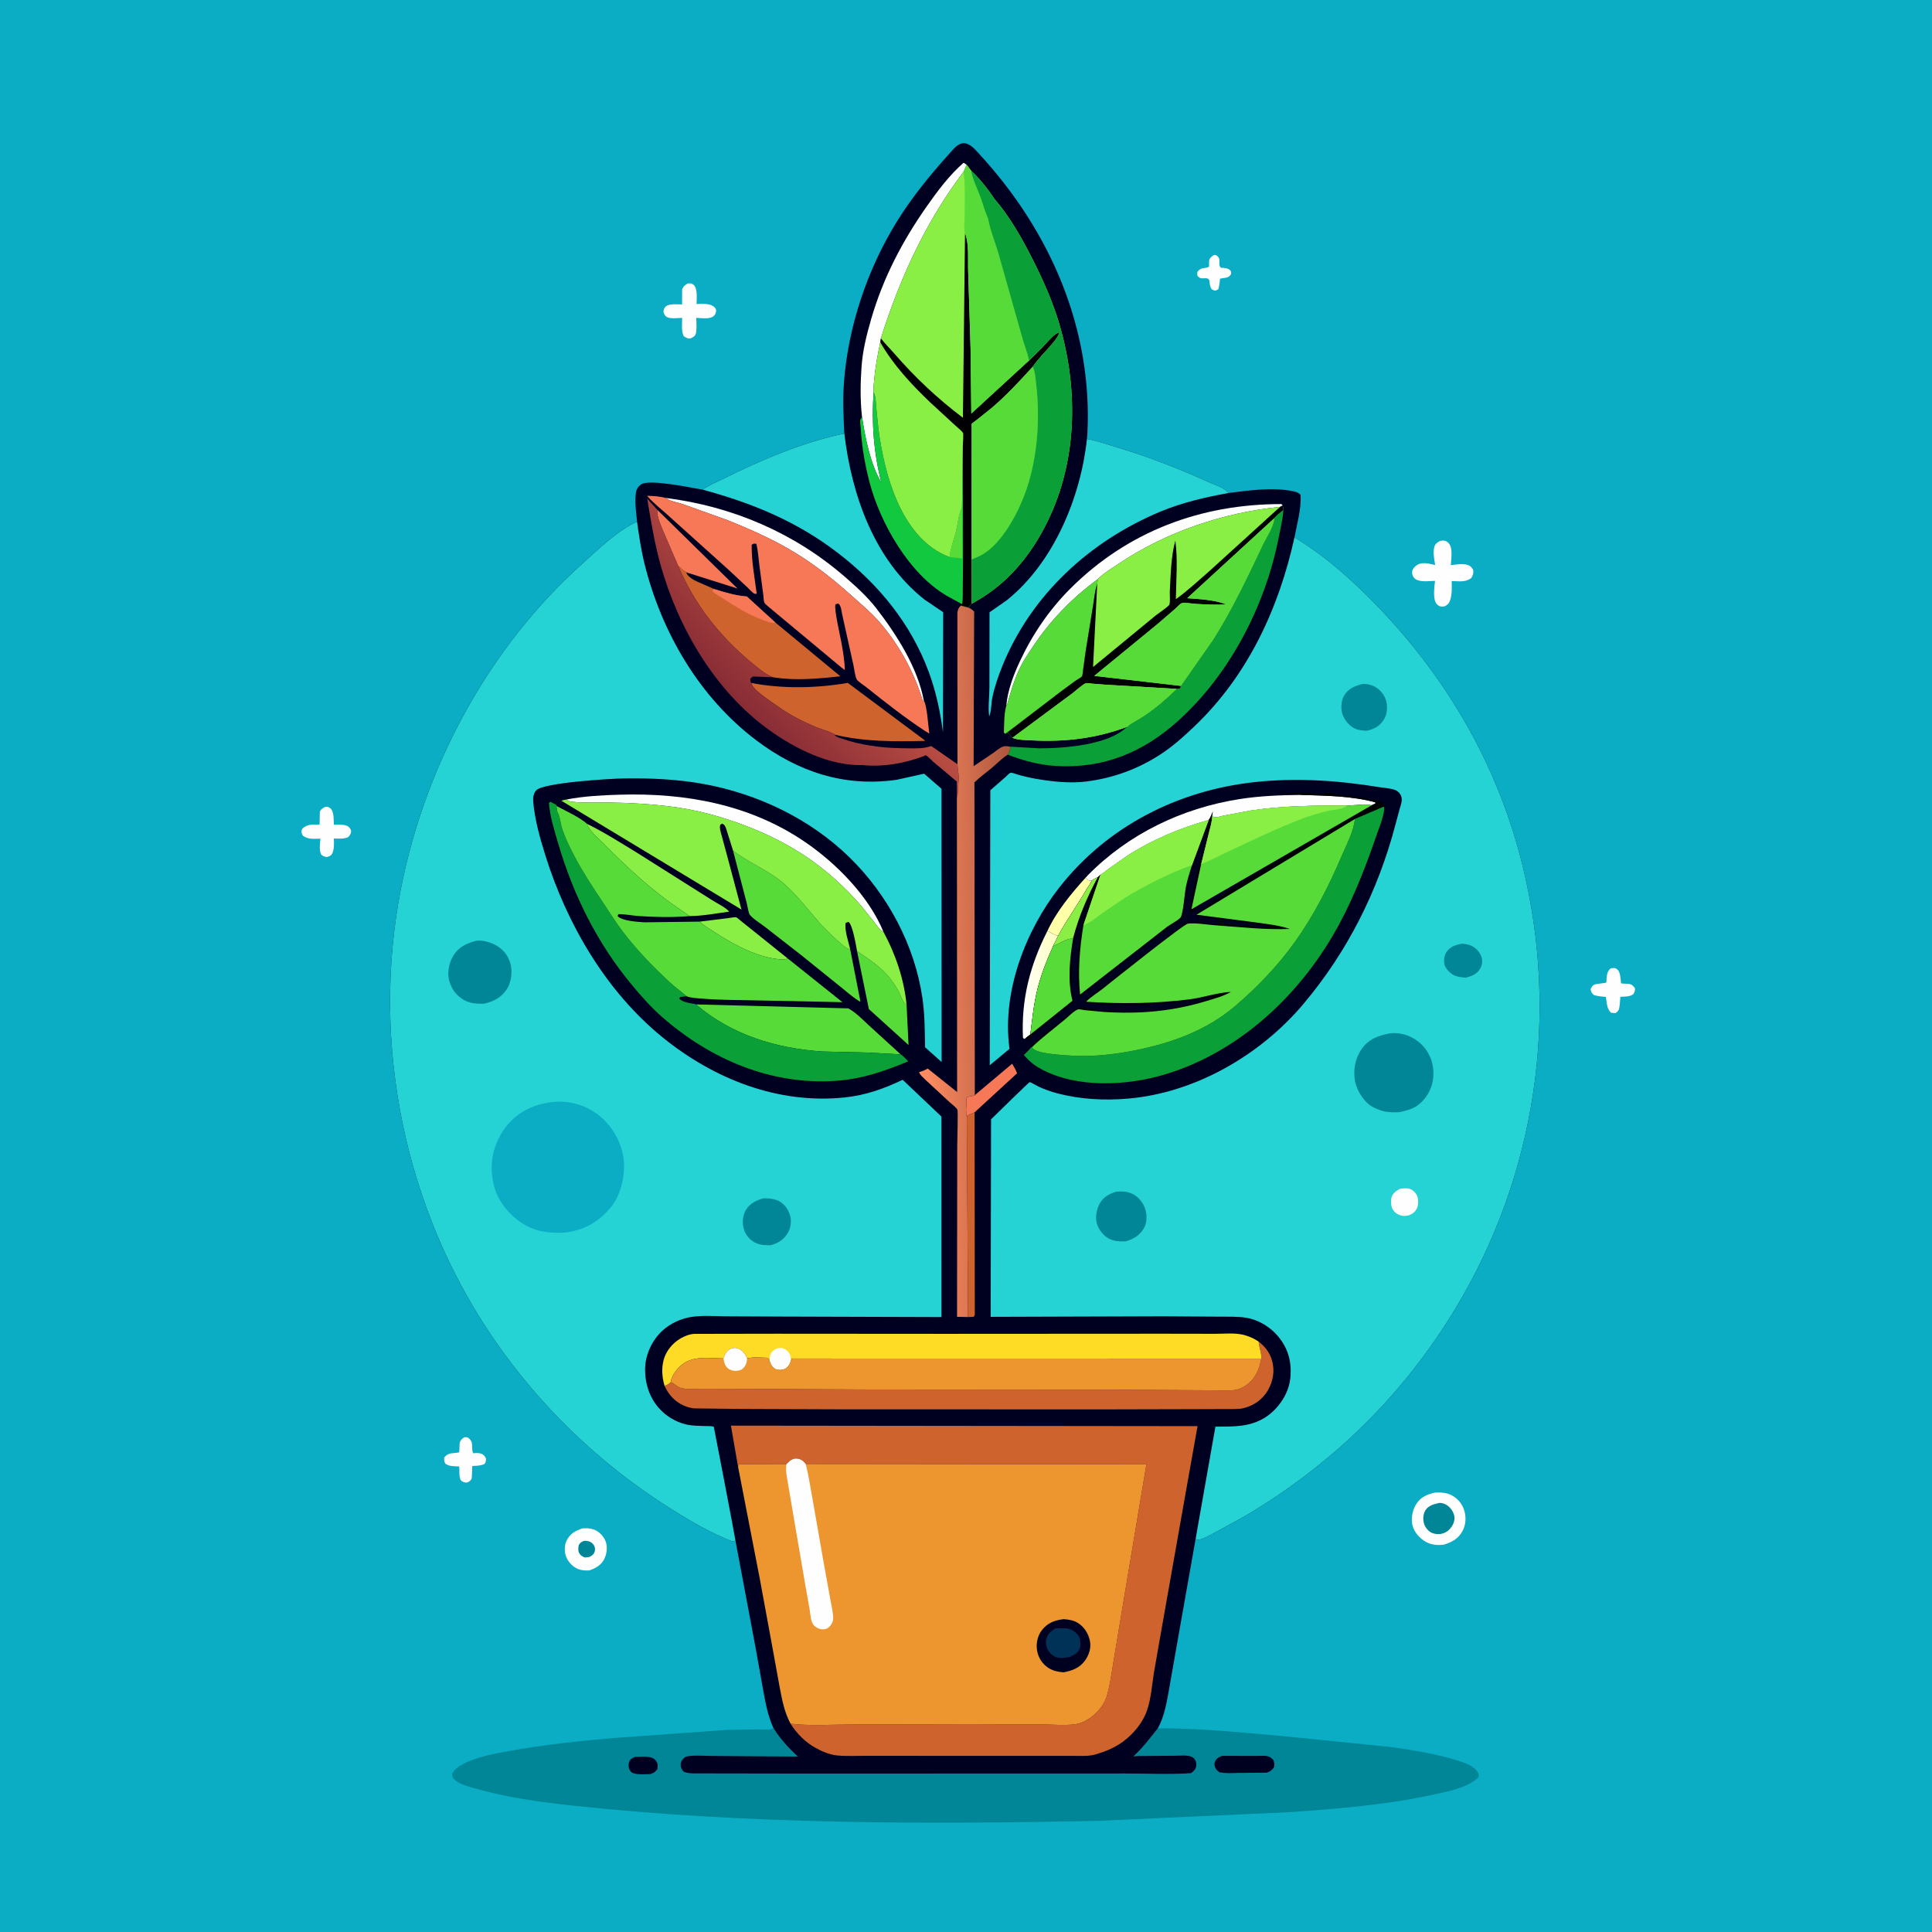 <svg version="1.1" xmlns="http://www.w3.org/2000/svg" style="display: block;" viewBox="0 0 2048 2048" width="1024" height="1024">
<defs>
	<linearGradient id="Gradient1" gradientUnits="userSpaceOnUse" x1="1126.6" y1="1033.28" x2="1076.07" y2="1045.32">
		<stop class="stop0" offset="0" stop-opacity="1" stop-color="rgb(255,255,198)"/>
		<stop class="stop1" offset="1" stop-opacity="1" stop-color="rgb(255,255,255)"/>
	</linearGradient>
	<linearGradient id="Gradient2" gradientUnits="userSpaceOnUse" x1="787.089" y1="750.101" x2="870.756" y2="666.183">
		<stop class="stop0" offset="0" stop-opacity="1" stop-color="rgb(136,44,53)"/>
		<stop class="stop1" offset="1" stop-opacity="1" stop-color="rgb(185,77,67)"/>
	</linearGradient>
	<linearGradient id="Gradient3" gradientUnits="userSpaceOnUse" x1="1072.13" y1="1017.67" x2="973.788" y2="1020.38">
		<stop class="stop0" offset="0" stop-opacity="1" stop-color="rgb(177,89,63)"/>
		<stop class="stop1" offset="1" stop-opacity="1" stop-color="rgb(255,141,98)"/>
	</linearGradient>
</defs>
<path transform="translate(0,0)" fill="rgb(10,173,196)" d="M -0 -0 L 2048 0 L 2048 2048 L -0 2048 L -0 -0 z"/>
<path transform="translate(0,0)" fill="rgb(254,254,254)" d="M 1286.44 270.5 L 1288.56 270.224 C 1295.88 274.079 1290.18 279.019 1294 283.771 C 1297.28 283.996 1300.98 284.016 1303.65 286.147 C 1305.32 287.482 1304.85 288.521 1305.02 290.5 C 1301.88 295.63 1298.32 293.981 1293.21 295.5 C 1293.02 299.397 1292.46 302.865 1291.5 306.645 L 1288.5 308.056 C 1286.51 307.84 1286 307.515 1284.35 306.5 C 1283.1 304.235 1282.59 302.745 1282.28 300.156 L 1281.96 297.5 C 1280.91 293.113 1275.31 295.999 1272.2 294.666 C 1271.14 294.21 1270.36 293.261 1269.44 292.558 C 1269.14 289.983 1268.5 288.778 1270.5 286.772 C 1272.42 284.845 1274.24 284.342 1276.85 284.042 C 1278.79 283.819 1279.93 283.756 1281.63 282.683 L 1281.7 276.5 C 1282.12 273.482 1284.18 272.188 1286.44 270.5 z"/>
<path transform="translate(0,0)" fill="rgb(254,254,254)" d="M 492.117 1523.5 C 493.513 1523.36 494.627 1523.61 496 1523.84 C 502.957 1529.2 499.12 1533.57 501.429 1540.5 C 504.244 1540.23 507.275 1539.99 510 1540.96 C 512.631 1541.89 513.987 1543.55 515.171 1546 C 515.149 1549.06 515.196 1549.43 513.5 1551.94 C 509.337 1553.84 505.156 1553.78 500.664 1554.01 L 500.115 1566.5 C 499.574 1569.35 497.731 1570.09 495.453 1571.5 C 491.939 1571.65 491.755 1571.44 488.784 1569.5 C 486.08 1565.46 487.358 1559.26 486.766 1554.5 C 481.406 1554.13 476.872 1554.73 472.281 1551.73 C 470.619 1549.12 470.733 1547.95 470.911 1545 C 475.885 1538.91 480.1 1541.19 486.816 1539.5 L 487.224 1530 C 487.79 1526.86 489.674 1525.26 492.117 1523.5 z"/>
<path transform="translate(0,0)" fill="rgb(254,254,254)" d="M 1707.29 1026.5 C 1710.44 1026.11 1711.79 1025.47 1714.5 1027.76 C 1717.88 1030.61 1717.87 1038.32 1718.38 1042.49 L 1725.98 1042.89 C 1729.7 1043.27 1730.86 1044.67 1733.1 1047.5 C 1733.23 1050.53 1732.94 1051.03 1731.5 1053.74 C 1727.58 1056.83 1722.49 1056.39 1717.69 1056.63 L 1716.93 1065.5 C 1716.2 1070.05 1716.29 1071.29 1712.5 1073.92 C 1710.88 1073.96 1709.32 1073.7 1707.72 1073.5 C 1703.14 1069.1 1703.22 1062.75 1702.36 1056.75 C 1697.93 1056.41 1693.79 1056.05 1689.5 1054.79 C 1687 1052.25 1686.75 1051.99 1686.08 1048.5 C 1687.47 1046.03 1687.85 1044.7 1690.6 1043.55 C 1692.19 1042.88 1702.31 1042.14 1702.69 1041.5 C 1703.05 1040.92 1702.95 1037.9 1703.03 1036.99 C 1703.46 1032.31 1703.97 1029.87 1707.29 1026.5 z"/>
<path transform="translate(0,0)" fill="rgb(254,254,254)" d="M 344.268 855.5 L 346.108 855.217 C 347.669 855.18 349.33 855.994 350.439 857.036 C 354.231 860.597 353.636 869.269 353.93 874.147 C 358.094 874.109 362.988 873.829 367 875.113 C 369.836 876.021 371.074 877.903 372.276 880.5 C 371.888 884.196 371.476 884.536 369.245 887.301 C 364.632 889.609 358.972 888.895 353.913 888.865 C 354.03 893.704 354.434 899.54 352.5 904.059 C 351.183 907.135 349.472 907.5 346.5 908.516 C 343.348 907.964 342.793 907.734 340.32 905.712 C 338.145 900.536 339.268 894.522 339.64 889.029 C 333.136 889.066 325.914 890.168 320.793 885.5 C 319.325 882.072 319.272 882.077 320.288 878.5 C 326.183 873.273 331.338 874.085 338.799 874.017 L 339.028 861 C 339.585 857.982 341.943 856.974 344.268 855.5 z"/>
<path transform="translate(0,0)" fill="rgb(254,254,254)" d="M 728.954 300.5 C 731.553 300.26 733.46 300.219 735.5 302.187 C 739.741 306.28 738.371 316.835 738.374 322.317 C 743.225 322.054 751.966 321.504 755.986 324.591 C 758.077 326.196 759.168 327.093 759.051 330 C 758.965 332.127 757.933 333.743 756.414 335.107 C 752.444 338.674 743.143 337.116 738.069 336.958 C 738.237 341.979 738.69 348.047 737.764 353 C 737.17 356.179 735.232 356.991 732.665 358.5 L 730.883 358.78 C 728.371 358.843 726.622 357.696 724.72 356.257 C 722.1 351.089 723.104 342.818 723.127 336.984 C 718.898 337.067 711.818 337.996 707.919 336.5 C 705.047 335.398 704.484 333.626 703.267 331 C 703.507 328.376 703.709 326.61 705.818 324.798 C 709.573 321.572 718.265 322.723 723.024 322.722 L 723.091 306.5 C 724.694 303.389 725.966 302.283 728.954 300.5 z"/>
<path transform="translate(0,0)" fill="rgb(254,254,254)" d="M 617.531 1620.12 C 621.665 1619.9 625.12 1619.87 629.071 1621.21 C 634.642 1623.1 639.389 1627.84 641.71 1633.2 C 644.21 1638.97 643.406 1646.59 640.757 1652.19 C 637.524 1659.02 631.783 1662.11 625.033 1664.68 C 621.019 1664.95 616.698 1664.78 612.924 1663.26 C 606.865 1660.83 602.086 1655.61 599.862 1649.5 C 598.079 1644.61 598.37 1637.49 600.731 1632.88 C 604.457 1625.61 610.038 1622.61 617.531 1620.12 z"/>
<path transform="translate(0,0)" fill="rgb(0,134,150)" d="M 618.691 1633.5 C 619.796 1633.33 619.698 1633.3 621.027 1633.35 C 624.154 1633.47 627.411 1634.84 629.212 1637.5 C 630.873 1639.95 631.175 1642.74 630.097 1645.5 C 629.008 1648.29 627.038 1649.16 624.578 1650.5 L 620 1651 C 617.286 1649.85 616.198 1649.49 614.407 1647.02 C 612.363 1644.21 613.021 1640.94 613.5 1637.76 C 615.356 1635.14 615.764 1634.82 618.691 1633.5 z"/>
<path transform="translate(0,0)" fill="rgb(254,254,254)" d="M 1526.42 573.5 C 1527.59 573.303 1529.28 572.902 1530.5 573.035 C 1532.72 573.277 1534.25 574.288 1535.71 575.892 C 1540.38 580.999 1538.25 592.467 1537.92 599.116 C 1543.1 598.417 1549.85 597.34 1554.97 598.621 C 1558.63 599.537 1559.82 601.18 1561.68 604.174 C 1562.04 608.068 1561.53 609.57 1559.5 612.882 C 1553.17 617.471 1546.3 616.095 1538.83 615.925 C 1538.99 622.536 1539.34 629.486 1537.32 635.876 C 1536.2 639.446 1534.77 641 1531.5 642.701 C 1530.3 642.85 1528.73 643.159 1527.5 642.961 C 1525.66 642.664 1524.08 641.614 1522.92 640.219 C 1518.57 634.99 1520.52 622.096 1521.19 615.729 C 1515.37 615.899 1504.44 617.525 1499.73 613.291 C 1497.57 611.351 1496.66 608.881 1496.97 606 C 1497.29 603.01 1499.83 600.368 1502.3 598.846 C 1508.07 595.306 1515.21 597.688 1521.34 598.938 C 1520.37 593.111 1518.75 585.284 1520.5 579.53 C 1521.49 576.285 1523.61 575.007 1526.42 573.5 z"/>
<path transform="translate(0,0)" fill="rgb(254,254,254)" d="M 1520.81 1582.25 C 1526.54 1581.86 1532.97 1582.15 1538.22 1584.74 C 1544.86 1588.01 1549.81 1593.82 1552.09 1600.85 C 1554.39 1607.98 1553.89 1616.25 1550.38 1622.85 C 1545.93 1631.2 1538.87 1634.92 1530.13 1637.49 C 1523.53 1638.15 1517.52 1637.73 1511.59 1634.5 C 1505.24 1631.04 1499.09 1624.28 1497.35 1617.12 C 1495.61 1609.94 1497.09 1601.3 1500.88 1595.04 C 1505.72 1587.05 1512.16 1584.31 1520.81 1582.25 z"/>
<path transform="translate(0,0)" fill="rgb(0,134,150)" d="M 1525.77 1593.15 C 1528.3 1593.15 1530.8 1593.76 1533 1595.05 C 1537.4 1597.62 1540.62 1602.17 1541.64 1607.13 C 1542.4 1610.83 1540.87 1615.41 1538.72 1618.43 C 1535.43 1623.07 1532.06 1625.19 1526.5 1626.18 C 1523.63 1626.31 1520.52 1626.08 1517.86 1624.91 C 1514.13 1623.26 1510.9 1619.33 1509.64 1615.49 C 1508.15 1610.99 1508.48 1604.97 1511.04 1600.9 C 1514.24 1595.83 1520.33 1594.37 1525.77 1593.15 z"/>
<path transform="translate(0,0)" fill="rgb(0,134,150)" d="M 819.84 1831.73 C 827.085 1843.51 835.583 1852.46 845.552 1862.01 L 752.921 1861.3 C 747.187 1861.32 729.051 1859.82 725.461 1863.11 C 723.191 1865.18 721.545 1867.28 721.48 1870.5 C 721.411 1873.9 722.475 1875.41 724.5 1877.97 C 728.003 1879.59 731.013 1879.8 734.824 1879.89 L 846.231 1880.07 L 1062.53 1880.02 L 1192.94 1879.98 C 1215.93 1879.99 1239.76 1881.28 1262.67 1879.61 C 1265.43 1877.53 1267.75 1875.4 1268.11 1871.75 C 1268.4 1868.8 1267.73 1866.04 1265.61 1863.87 C 1261.43 1859.59 1251.1 1861.11 1245.55 1861.12 L 1206.22 1861.43 L 1201.52 1861.81 C 1211.69 1852.28 1218.85 1842.89 1227.34 1832.1 C 1270.78 1831.81 1314.26 1836.47 1357.5 1840.09 L 1474.44 1851.92 C 1497.86 1855.24 1521.96 1859.08 1544.61 1866.05 C 1552.23 1868.4 1563.06 1871.87 1566.89 1879.46 C 1568.1 1881.85 1567.69 1881.94 1566.82 1884.5 C 1553.83 1895.86 1535.54 1898.79 1519.15 1902.4 C 1469.89 1913.25 1418.96 1917.2 1368.73 1920.87 L 1163.38 1930.24 C 978.319 1933.89 791.744 1933.86 607.5 1914.04 C 573.376 1910.37 538.566 1905.65 505.445 1896.34 C 498.742 1894.45 489.056 1892.1 483.5 1887.9 C 480.392 1885.56 479.549 1884.24 479.129 1880.5 C 481.293 1876.37 485.045 1873.16 489.097 1870.9 C 505.704 1861.62 528.838 1858.01 547.465 1854.82 C 581.967 1848.9 616.254 1845.32 651.102 1842.34 L 770.511 1833.76 L 805.103 1833.18 C 809.099 1833.18 815.263 1834.06 818.813 1832.39 L 819.84 1831.73 z"/>
<path transform="translate(0,0)" fill="rgb(0,0,33)" d="M 673.244 1862.34 L 682.2 1862.16 C 686.394 1862.18 692.001 1862.42 694.894 1865.91 C 697.654 1869.23 697.308 1871.5 696.814 1875.5 C 694.461 1878.39 693.246 1879.25 689.753 1880.56 C 684.3 1880.76 678.377 1881.25 673 1880.14 C 670.213 1879.57 668.912 1878.78 667.5 1876.21 C 666.081 1873.63 665.944 1870.2 667.005 1867.5 C 668.202 1864.45 670.471 1863.55 673.244 1862.34 z"/>
<path transform="translate(0,0)" fill="rgb(0,0,33)" d="M 1295.41 1861.28 L 1296.75 1861.25 L 1331 1861.36 C 1334.8 1861.39 1341.02 1860.69 1344.53 1861.89 C 1346.83 1862.67 1348 1863.85 1349.72 1865.5 C 1350.96 1868.73 1351.17 1870 1350.5 1873.39 C 1348.25 1876.58 1346.61 1877.57 1343.04 1879.08 L 1311.52 1879.44 C 1305.19 1879.51 1298.7 1880.03 1292.5 1878.6 C 1290.85 1877.27 1289.4 1876.25 1288.48 1874.29 C 1287.26 1871.71 1286.88 1869.73 1288.11 1867 C 1289.53 1863.84 1292.33 1862.41 1295.41 1861.28 z"/>
<path transform="translate(0,0)" fill="rgb(0,0,33)" d="M 895.028 459.552 C 894.116 441.744 893.296 423.797 894.581 405.986 C 898.847 346.822 919.269 285.812 950.427 235.345 C 966.745 208.914 986.435 184.866 1007.23 161.872 C 1010.87 157.848 1015.61 151.774 1021.55 151.769 C 1028.54 151.763 1034.26 159.135 1038.59 163.838 C 1113.38 245.132 1158.44 348.614 1152.65 460 L 1152.21 465.312 C 1162.61 467.15 1173.04 470.906 1183.18 473.951 C 1217.07 484.129 1248.64 496.29 1280.81 510.895 C 1286.51 513.486 1297.82 517.035 1301.6 521.817 L 1302.13 522.622 C 1323.59 519.917 1348.7 516.229 1370.12 520.61 L 1371.77 520.931 C 1374.84 521.568 1376.34 522.372 1378.62 524.5 C 1379.65 538.85 1374.88 555.624 1372.19 569.69 C 1405.75 589.948 1435.05 616.407 1462.08 644.666 C 1535.75 721.665 1587.86 812.467 1613.62 916.128 C 1653.58 1076.88 1628.08 1246.32 1542.26 1388.04 C 1486.83 1479.57 1411.65 1552.82 1319.67 1607.15 L 1285.18 1626.01 C 1281.02 1628.05 1276.07 1631.15 1271.5 1632.03 C 1269.43 1632.42 1269.08 1632.45 1267.41 1631.28 L 1246.16 1751.4 L 1238.6 1794.42 C 1236.18 1807.46 1233.81 1820.36 1227.34 1832.1 C 1218.85 1842.89 1211.69 1852.28 1201.52 1861.81 L 1206.22 1861.43 L 1245.55 1861.12 C 1251.1 1861.11 1261.43 1859.59 1265.61 1863.87 C 1267.73 1866.04 1268.4 1868.8 1268.11 1871.75 C 1267.75 1875.4 1265.43 1877.53 1262.67 1879.61 C 1239.76 1881.28 1215.93 1879.99 1192.94 1879.98 L 1062.53 1880.02 L 846.231 1880.07 L 734.824 1879.89 C 731.013 1879.8 728.003 1879.59 724.5 1877.97 C 722.475 1875.41 721.411 1873.9 721.48 1870.5 C 721.545 1867.28 723.191 1865.18 725.461 1863.11 C 729.051 1859.82 747.187 1861.32 752.921 1861.3 L 845.552 1862.01 C 835.583 1852.46 827.085 1843.51 819.84 1831.73 C 813.853 1818.68 811.528 1805.39 808.96 1791.4 L 800.824 1746 L 779.627 1633.2 C 778.586 1633.54 777.572 1633.75 776.5 1633.98 C 753.612 1625.26 732.701 1612.91 712 1599.95 C 632.974 1550.51 565.224 1484.19 514.5 1405.97 C 424.027 1266.46 392.126 1090.83 427.793 928.507 C 455.246 803.57 520.775 684.553 616.01 598.676 C 630.872 585.274 646.562 570.051 663.488 559.395 C 667.378 556.946 671.079 554.888 675.308 553.052 C 674.316 543.256 672.729 531.93 674.109 522.174 C 674.624 518.536 676.619 515.595 679.552 513.506 C 688.036 507.462 733.236 517.16 744.91 519.072 C 751.397 514.26 759.79 511.034 767.041 507.408 C 807.322 487.264 850.828 468.929 895.028 459.552 z"/>
<path transform="translate(0,0)" fill="rgb(254,255,167)" d="M 1110.32 986.852 C 1119.81 966.197 1135.51 947.234 1150.65 930.52 C 1153.36 932.772 1153.64 933.772 1157.27 933.558 C 1155.8 937.128 1153.26 940.164 1151.33 943.5 C 1141.88 959.865 1130.64 975.415 1121.69 991.975 C 1118.02 991.759 1113.99 988.225 1110.32 986.852 z"/>
<path transform="translate(0,0)" fill="rgb(247,120,87)" d="M 1033.36 1160.85 L 1072.94 1127.58 C 1074.74 1130.82 1077.01 1134.21 1078.14 1137.75 L 1033.12 1179.13 L 1025.47 1182.53 L 1024.89 1184.65 C 1024.59 1182.87 1024.42 1181.44 1024.62 1179.63 C 1025.22 1174.33 1023.87 1168.61 1024.72 1163.62 C 1024.96 1162.2 1031.02 1162.48 1033.36 1160.85 z"/>
<path transform="translate(0,0)" fill="url(#Gradient1)" d="M 1110.32 986.852 C 1113.99 988.225 1118.02 991.759 1121.69 991.975 L 1116.68 1002.22 C 1109.86 1017.48 1103.56 1032.99 1099.6 1049.26 C 1095.8 1064.9 1094.17 1080.71 1092.21 1096.63 C 1090.43 1098 1088.3 1099.35 1086.73 1100.94 L 1085.68 1101.27 L 1084.37 1100 C 1082.48 1059.3 1091.9 1022.93 1110.32 986.852 z"/>
<path transform="translate(0,0)" fill="rgb(138,239,69)" d="M 741.891 976.955 L 771.907 973.237 C 773.816 973.013 779.076 971.941 780.622 972.474 C 781.612 972.815 783.159 974.433 784.06 975.138 L 834.879 1015.89 C 833.163 1016.94 831.489 1017.13 829.5 1017.05 C 804.445 1016.03 778.185 1001.62 757.695 988.324 C 752.344 984.852 746.277 981.597 741.891 976.955 z"/>
<path transform="translate(0,0)" fill="rgb(207,99,45)" d="M 1024.89 1184.65 L 1025.47 1182.53 L 1033.12 1179.13 L 1033.31 1390.92 C 1033.3 1393.36 1033.8 1393.95 1032 1395.93 L 1026.15 1396.12 L 1024.89 1184.65 z"/>
<path transform="translate(0,0)" fill="rgb(247,120,87)" d="M 696.633 540.278 L 781.828 623.896 L 727.365 606.674 L 726.325 605.938 L 723.94 604.5 C 722.094 602.898 720.824 601.231 718.791 599.69 L 702.648 562.213 C 699.811 555.052 696.366 548.164 696.633 540.278 z"/>
<path transform="translate(0,0)" fill="rgb(86,219,56)" d="M 908.496 1008.23 C 921.908 1017.47 934.82 1025.31 944.68 1038.68 C 947.639 1042.7 950.34 1046.8 952.707 1051.2 C 955.093 1055.63 956.676 1062.42 961.013 1065.19 L 963.103 1107.91 L 961.929 1106.7 L 921.013 1069.65 L 908.496 1008.23 z"/>
<path transform="translate(0,0)" fill="rgb(254,254,254)" d="M 705.699 527.838 C 776.312 536.821 841.667 564.672 895.573 611.418 C 907.306 621.591 919.414 632.547 928.927 644.849 C 950.35 672.55 972.911 707.81 979.295 742.806 L 978.829 743.321 C 977.862 741.912 978.029 742.41 977.622 741.108 C 968.164 710.882 951.494 680.838 930.299 657.267 C 921.945 647.976 912.172 639.884 902.878 631.552 C 881.742 612.606 860.107 595.708 835.447 581.5 C 815.022 569.731 793.381 560.403 771.587 551.5 L 723.685 534.363 C 718.757 532.693 711.157 531.484 706.891 528.672 L 705.699 527.838 z"/>
<path transform="translate(0,0)" fill="rgb(138,239,69)" d="M 622.338 873.335 C 640.516 882.287 657.859 893.338 675.151 903.875 L 754.012 953.678 C 759.339 957.198 769.099 961.727 773.019 966.392 C 759.225 968.183 745.017 970.958 731.097 971.095 L 722.656 965.146 C 692.101 945.156 664.185 919.017 638.62 893.104 C 633.831 888.249 623.721 879.859 622.338 873.335 z"/>
<path transform="translate(0,0)" fill="rgb(254,254,254)" d="M 1066.71 748.065 C 1068.06 732.139 1074.31 715.64 1080.98 701.269 C 1094.19 672.861 1112.25 646.288 1134.45 624.092 C 1195.34 563.201 1273.16 534.235 1358.46 534.344 L 1359.67 535.855 L 1356.9 537.289 C 1296.81 543.337 1235.7 563.917 1185.59 597.76 C 1178.93 602.261 1169.02 608.021 1163.68 613.973 C 1136.78 633.715 1114.14 656.865 1095.57 684.547 C 1090.64 691.896 1085.34 699.556 1081.46 707.5 C 1075.94 718.805 1072.08 730.933 1068.7 743 L 1068.45 744.159 C 1068.1 745.622 1067.43 746.761 1066.71 748.065 z"/>
<path transform="translate(0,0)" fill="rgb(254,254,254)" d="M 1379.59 842.653 C 1404.94 843.464 1433.37 843.659 1457.87 850.5 L 1457.98 851.78 L 1454.11 853.557 C 1446.38 851.968 1436.14 853.638 1428.16 853.976 C 1393.89 853.854 1360.74 854.067 1326.7 859.071 L 1297.18 864.582 C 1294.07 865.218 1289.11 867.075 1286.23 866.176 L 1285.06 863.998 L 1285.65 860.362 C 1284.39 863.13 1283.15 866.92 1281.26 869.239 C 1250.23 878.098 1221.69 889.921 1194.5 907.475 L 1175.2 920.946 C 1172.52 922.928 1169.54 925.803 1166.56 927.214 L 1163.68 929.841 C 1161.46 930.935 1159.13 931.887 1157.27 933.558 C 1153.64 933.772 1153.36 932.772 1150.65 930.52 L 1153.4 927.544 C 1196.53 883.856 1252.98 856.738 1313.51 847.132 C 1335.55 843.634 1357.32 842.879 1379.59 842.653 z"/>
<path transform="translate(0,0)" fill="rgb(254,254,254)" d="M 600.692 847.449 C 619.369 843.926 638.406 842.938 657.38 842.389 C 726.724 840.38 794.767 852.713 852.971 892.261 C 886.49 915.036 921.071 950.137 936.596 987.99 C 931.929 985.169 928.997 980.494 925.743 976.236 L 912.265 959.506 C 878.175 920.569 840.874 894.922 792.529 876.166 C 765.435 865.655 737.898 858.104 709 854.692 C 688.539 852.276 668.11 851.031 647.513 850.712 C 634.127 850.505 619.657 851.412 606.419 849.86 C 603.832 849.557 602.715 848.994 600.692 847.449 z"/>
<path transform="translate(0,0)" fill="rgb(254,254,254)" d="M 913.776 441.924 C 911.764 424.434 912.036 405.9 913.301 388.357 C 914.523 371.419 918.68 354.763 923.394 338.5 C 936.132 294.559 956.451 255.704 982.651 218.389 C 993.946 202.301 1006.6 185.446 1021.47 172.5 L 1024.72 174.632 L 1021.44 182.055 C 981.402 234.883 953.552 295.748 933.802 358.671 L 933.141 362.682 C 930.464 375.613 927.863 388.938 926.769 402.104 C 926.412 406.405 925.592 411.289 926.085 415.526 C 923.752 447.816 926.18 480.094 934.246 511.513 C 922.567 491.949 917.232 464.321 913.776 441.924 z"/>
<path transform="translate(0,0)" fill="rgb(17,200,62)" d="M 926.085 415.526 L 926.429 416.321 C 928.469 421.445 928.463 427.169 928.902 432.606 L 931.267 455.594 C 937.51 502.268 954.41 566.816 1001.47 588.455 L 1006.63 590.564 C 1007.54 581.102 1011.37 571.959 1013.62 562.723 C 1015.51 554.959 1016.07 544.991 1019.77 537.938 L 1020.69 471.484 L 1020.86 588.573 L 1020.64 622.834 C 1020.55 628.427 1020.9 634.582 1019.99 640.094 C 1018.14 639.872 1019.06 640.159 1017.15 638.988 L 1003.92 631.73 C 963.893 608.588 933.14 554.844 921.686 511.033 C 916.882 492.655 913.532 473.07 912.405 454.121 C 912.267 451.794 911.451 447.142 911.962 445 C 912.238 443.842 913.171 442.95 913.776 441.924 C 917.232 464.321 922.567 491.949 934.246 511.513 C 926.18 480.094 923.752 447.816 926.085 415.526 z"/>
<path transform="translate(0,0)" fill="rgb(86,219,56)" d="M 1006.63 590.564 C 1007.54 581.102 1011.37 571.959 1013.62 562.723 C 1015.51 554.959 1016.07 544.991 1019.77 537.938 L 1019.94 591.952 L 1006.63 590.564 z"/>
<path transform="translate(0,0)" fill="rgb(207,99,45)" d="M 796.364 723.95 C 829.399 730.354 865.594 729.589 898.717 723.891 L 980.36 784.81 L 980.391 785.357 C 947.96 786.107 916.316 786.418 884.563 778.735 C 882.846 776.357 868.114 772.193 864.922 770.815 C 851.152 764.869 837.333 758.002 825.149 749.196 C 818.514 744.401 797.577 731.421 796.364 723.95 z"/>
<path transform="translate(0,0)" fill="rgb(86,219,56)" d="M 1066.71 748.065 C 1067.43 746.761 1068.1 745.622 1068.45 744.159 L 1068.7 743 C 1072.08 730.933 1075.94 718.805 1081.46 707.5 C 1085.34 699.556 1090.64 691.896 1095.57 684.547 C 1114.14 656.865 1136.78 633.715 1163.68 613.973 L 1163.12 618.845 L 1162.74 620.006 C 1160.43 627.464 1159.91 635.253 1158.56 642.921 L 1150.98 689.5 L 1147.89 711.903 C 1147.78 712.604 1147.42 716.419 1147.05 716.868 C 1145.84 718.351 1142.08 720.257 1140.42 721.43 L 1125.5 732.352 L 1068.13 776.154 L 1065.5 777.864 L 1064.14 776.5 C 1064.58 767.392 1064.19 756.829 1066.71 748.065 z"/>
<path transform="translate(0,0)" fill="rgb(207,99,45)" d="M 718.791 599.69 C 720.824 601.231 722.094 602.898 723.94 604.5 L 726.325 605.938 L 727.365 606.674 C 730.032 613.726 740.22 616.908 746.749 619.852 L 756.775 624.3 L 756.796 624.369 C 768.2 627.915 779.686 631.396 791.656 632.313 L 821.716 659.726 L 890.819 716.887 C 868.139 719.453 842.279 721.746 819.639 717.953 L 818.294 717.488 C 810.853 714.546 801.734 706.643 795.528 701.495 C 762.274 673.905 735.681 639.638 718.791 599.69 z"/>
<path transform="translate(0,0)" fill="rgb(247,120,87)" d="M 756.796 624.369 C 768.2 627.915 779.686 631.396 791.656 632.313 L 821.716 659.726 L 820.318 660.414 C 814.398 659.875 809.767 657.683 804.359 655.496 C 791.475 650.284 780.585 643.601 769 636.019 C 764.37 632.989 758.895 630.297 754.914 626.5 L 756.796 624.369 z"/>
<path transform="translate(0,0)" fill="rgb(86,219,56)" d="M 777.083 901.73 C 794.334 915.123 815.359 922.687 831.913 937.5 C 845.413 949.58 856.166 963.895 868.064 977.438 C 875.874 986.327 884.895 994.69 893.899 1002.35 C 896.409 1004.49 898.011 1005.61 901.24 1006.32 L 912.124 1061.84 C 911.205 1061.46 910.825 1061.34 909.893 1060.75 C 903.2 1056.46 896.799 1050.67 890.553 1045.71 L 849.172 1012.36 L 810.788 982.443 C 806.029 978.758 798.346 974.189 794.777 969.647 C 793.43 967.933 792.381 960.421 791.729 958 L 777.083 901.73 z"/>
<path transform="translate(0,0)" fill="rgb(0,0,3)" d="M 1379.59 842.653 L 1377.7 842.134 C 1372.01 840.701 1364.42 841.471 1358.51 841.5 C 1362.47 838.866 1368.04 842.144 1372 839.51 C 1373.93 839.51 1374.06 839.072 1375.5 840.51 L 1379 839.51 L 1380.5 840.51 L 1388 840.5 L 1388.5 839.51 L 1390 840.51 C 1393.85 842.28 1399.34 841.542 1403.51 841.5 L 1405 840.51 L 1416.5 840.51 L 1416.5 842 L 1411.25 842.25 C 1413.19 843.414 1411.75 842.918 1414 842.755 L 1421.5 842.51 L 1423 844 L 1424.75 843.74 C 1427.11 843.416 1430.17 843.096 1432.25 844.393 L 1433 845 L 1439.5 844.51 L 1440.5 846 L 1442 845.755 L 1446.5 845.51 L 1448 847 C 1451.83 846.249 1453.76 849.725 1457 846.51 L 1457.9 847.161 C 1459.72 848.413 1461.25 849.183 1463.34 849.831 C 1465.29 850.436 1466.14 851.679 1467.47 853.158 L 1466.93 855.03 L 1436.22 868.163 L 1436.21 868.211 L 1268.33 969.65 L 1333.16 978.044 C 1344.4 979.683 1356.53 981.003 1367.3 984.746 C 1341.25 985.777 1313.78 982.664 1287.76 980.793 C 1278.85 980.152 1268.06 978.113 1259.29 979.052 C 1254.78 979.535 1178.68 1040.32 1168.28 1048.6 C 1162.89 1052.89 1155.94 1056.94 1151.31 1061.88 C 1187.8 1064.23 1224.21 1063.93 1260.52 1059.39 C 1275.12 1057.57 1290.3 1052.21 1304.84 1051.41 C 1297.26 1055.93 1288.06 1058.35 1279.64 1060.91 C 1242.77 1072.14 1208.42 1075.09 1170 1072.7 L 1149.91 1070.8 C 1148.38 1070.63 1144.01 1069.63 1142.84 1069.96 C 1139.03 1071.05 1131.9 1078.17 1128.66 1080.87 C 1117.12 1090.5 1104.54 1099.78 1093.75 1110.22 L 1093 1110.22 L 1092.99 1107.71 L 1094.5 1106.51 L 1097.51 1103.75 C 1099.19 1102.61 1100.01 1102.58 1101.64 1100.88 L 1103.75 1098.75 C 1105.65 1097.57 1107.03 1095.76 1108.75 1094.75 C 1111.25 1093.28 1112.51 1091.14 1114.75 1089.75 C 1117.13 1088.27 1118.58 1086.09 1120.75 1084.75 C 1124.12 1082.67 1121.03 1085.5 1123.81 1082.72 C 1128.13 1078.41 1133.33 1074.94 1138 1071 C 1140.3 1069.06 1141.34 1068.74 1144.36 1068.74 C 1146.03 1068.74 1149.53 1068.12 1151 1068.51 C 1153.93 1069.3 1154.64 1069.83 1158 1069.76 L 1161 1069.76 C 1166.69 1071.08 1171.29 1070.32 1177 1071 C 1180.65 1073.43 1209.53 1072 1216 1072 C 1219.48 1069.68 1223.76 1072.09 1227.5 1071 C 1230.35 1070.17 1232.87 1070.69 1235.5 1070 C 1237.47 1069.48 1239.74 1069.54 1241.5 1069 C 1243.38 1068.43 1244.72 1068.46 1246.5 1068 C 1248.46 1067.49 1250.93 1067.33 1252.75 1066.75 C 1254.97 1066.04 1257.36 1065.73 1259.5 1065 C 1261.41 1064.34 1262.89 1064.28 1264.75 1063.75 L 1270.48 1062.02 L 1274.75 1060.75 C 1276.7 1060.04 1278.52 1059.68 1280.47 1059.03 L 1285 1057.5 L 1282.5 1057 C 1280.43 1057.89 1279.48 1057.49 1277.5 1058 C 1275.55 1058.5 1273.24 1058.47 1271.5 1059 C 1269.37 1059.65 1267.4 1059.42 1265.5 1060 C 1262.62 1060.88 1260.16 1060.3 1257.5 1061 C 1254.43 1061.81 1252.23 1061.94 1249 1062 C 1245.52 1064.32 1241.24 1061.91 1237.5 1063 C 1234.38 1063.91 1237.07 1063.7 1234.36 1063.91 L 1221 1064 C 1218.27 1065.82 1180.08 1065.76 1175.03 1064.75 L 1174 1064.5 C 1169 1063.98 1161.06 1065.35 1156.5 1063.64 C 1154.47 1062.88 1152.17 1062.91 1150.01 1062.75 L 1149.76 1061 C 1151.34 1058.36 1154.72 1057.03 1157.14 1055.14 L 1186 1032 L 1188.75 1029.75 C 1191.91 1027.91 1189.21 1030.33 1191.94 1027.56 C 1192.97 1026.52 1193.61 1025.89 1194.89 1025.08 L 1221.66 1005.12 L 1257 977.755 L 1258.5 976.51 L 1259.34 976.724 L 1260.5 977 C 1265.02 978.138 1271.03 976.244 1275 977.51 C 1275.92 977.805 1276.57 978.708 1277.5 979 C 1280.82 980.047 1286 978.042 1289.5 979 C 1294.85 980.465 1299.57 979.349 1305 980 C 1308.37 982.248 1319.5 981 1324 981 C 1327 983.001 1336.08 982 1340 982 L 1341.5 983 C 1344.66 983.039 1347.92 983.327 1351 982.5 C 1349.12 982.162 1347.7 981.901 1345.78 982.214 L 1344.5 982.49 L 1343.75 981.25 L 1339.5 981 C 1337.36 980.34 1335.41 980.584 1333.5 980 C 1330.98 979.23 1328.79 979.649 1326.5 979 C 1324.04 978.305 1321.73 978.631 1319.5 978 C 1316.67 977.2 1314.11 977.689 1311.5 977 C 1308.73 976.268 1306.05 976.674 1303.5 976 C 1300.43 975.189 1298.23 975.065 1295 975 C 1292.07 973.05 1289.65 974.752 1286.5 974 C 1282.89 973.138 1286.21 973.307 1283.74 973.14 C 1282.14 973.032 1280.7 973.068 1279.11 972.75 C 1276.37 972.202 1273.57 971.775 1270.78 972.23 L 1269.5 972.49 L 1268 970.5 L 1268.51 967.75 L 1281.5 959 L 1288.58 953.922 L 1290 953 L 1291.5 952 L 1303 944 C 1305.11 942.523 1307.38 941.443 1309.52 940.016 L 1314 937 L 1322 932 L 1338.75 921.75 L 1348 916 C 1349.82 915.056 1351.34 914.228 1353 913 C 1355.54 911.12 1358.41 909.842 1361 908 L 1369 903 C 1374.57 899.041 1382.19 894.166 1388.36 891.359 L 1393 889 L 1396.75 886.75 C 1398.64 885.742 1400.32 884.847 1402 883.5 L 1400.25 883.25 C 1393.08 887.182 1383.22 890.88 1377 896 L 1375.99 896.995 C 1374.01 897.002 1373.96 897.33 1372.25 898.25 C 1369.68 899.63 1367.26 901.449 1364.64 902.641 C 1361.46 904.087 1358.76 906.225 1355.64 907.641 C 1353.63 908.553 1351.7 909.451 1349.92 910.781 C 1347.92 912.282 1346.14 912.84 1344 914 L 1337 918 L 1322 927 L 1314 932 L 1290.5 947 L 1283.52 952.016 L 1276 957 L 1274.25 958.25 C 1271.82 959.486 1271.68 959.857 1269.99 961.995 L 1268.5 962 L 1266.75 963.995 L 1265.5 964.49 L 1266 965.5 L 1264 967.49 L 1262.25 966.995 C 1261.72 964.688 1261.31 960.822 1262 958.5 C 1262.55 956.648 1262.55 955.254 1263 953.5 C 1263.5 951.555 1263.47 949.244 1264 947.5 C 1264.57 945.619 1264.54 944.279 1265 942.5 C 1265.51 940.545 1265.67 938.068 1266.25 936.25 C 1267.4 932.646 1266.71 936.075 1267.27 933.297 L 1268.5 927 C 1268.73 925.774 1268.92 924.676 1269.36 923.503 L 1270.5 920 L 1271 917.5 C 1271.64 915.601 1271.72 914.096 1272.25 912.25 C 1272.53 911.255 1273.05 910.327 1273.25 909.312 L 1274.25 905.25 C 1275.1 902.954 1275.23 900.726 1276 898.5 C 1276.72 896.407 1276.62 894.462 1277.36 892.503 C 1277.91 891.047 1277.82 889.684 1278.25 888.25 C 1279.56 883.859 1278.61 888.584 1279.27 885.297 L 1279.5 884 C 1279.94 881.941 1280.03 881.08 1279.5 879 L 1278.5 881 C 1277.54 883.649 1276.23 886.279 1275.5 889 C 1274.74 891.816 1273.26 894.176 1272.5 897 C 1271.87 899.345 1270.73 901.218 1269.97 903.5 L 1266.5 914 C 1266.14 915.27 1265.96 916.146 1265.39 917.391 C 1263.87 920.726 1262.24 925.405 1261.5 929 C 1261.07 931.08 1260.68 933.474 1260 935.5 L 1259.25 937.25 C 1258.88 938.788 1259.49 939.625 1258.75 941.297 C 1257.79 943.472 1258.61 944.785 1257.25 947.25 C 1257.48 948.749 1257.7 950.574 1257 952 C 1255.6 954.864 1256.88 956.285 1255.25 959.25 C 1255.27 960.937 1255.39 962.846 1255 964.5 C 1254.59 966.238 1254.16 966.744 1254.32 968.656 L 1254.49 970 C 1254.01 970.972 1253.2 973.317 1252.5 974 C 1249.19 977.205 1243.6 979.979 1239.75 982.75 C 1232.7 987.82 1225.66 994.942 1218.25 999.25 C 1215.98 1000.57 1215.41 1001.11 1213.7 1003.15 L 1212.99 1004 L 1211.5 1004 C 1210.45 1005.06 1209.31 1006.52 1208 1007.25 C 1205.31 1008.74 1208.24 1006.5 1205.44 1008.8 L 1153.25 1050.25 C 1150.75 1051.71 1149.7 1052.82 1147.75 1054.99 C 1145.98 1055 1146.19 1055.31 1145 1056.49 L 1143 1054.5 L 1143 1045 C 1141.06 1042.09 1141.53 1026.89 1142 1023 C 1144.04 1019.94 1143 1010.06 1143 1006 C 1145.03 1002.96 1143.25 999.844 1144 996.5 C 1144.4 994.735 1144.51 992.1 1145 990.5 C 1145.77 987.983 1145.56 985.594 1146.25 983.25 C 1147.57 978.79 1146.6 983.629 1147.27 980.297 L 1149.25 971.25 C 1149.97 969.3 1150.32 967.487 1150.97 965.531 L 1154.5 955 L 1155 953 C 1156.19 950.702 1156 951.504 1155.5 949 L 1154 952.5 L 1153 955 L 1146.97 969.5 L 1141.75 985.75 C 1140.77 988.431 1139.78 991.473 1139.22 994.281 L 1139 995.5 L 1138.24 1000 L 1137.75 1003.75 L 1137 1005.5 C 1137.31 1007.76 1137.17 1009.74 1137 1012 C 1135.2 1014.71 1136.45 1018.05 1136.13 1021.25 C 1135.29 1029.86 1136.97 1038.93 1136.14 1047.41 L 1136 1048.5 C 1136.75 1050.24 1136.77 1049.79 1136.84 1051.26 C 1136.93 1052.98 1136.83 1054.09 1137.49 1055.73 C 1138.25 1057.65 1138.33 1059.46 1138.49 1061.5 L 1133 1066 L 1130.25 1068.25 C 1127.73 1069.72 1126.5 1071.86 1124.25 1073.25 C 1121.87 1074.73 1120.42 1076.91 1118.25 1078.25 C 1116.34 1079.43 1114.97 1081.24 1113.25 1082.25 C 1110.15 1084.07 1112.72 1081.76 1110.19 1084.28 C 1107.32 1087.15 1103.99 1089.3 1101 1092 C 1097.76 1094.94 1093.56 1096.54 1092.75 1100.99 L 1090.24 1101 L 1089.51 1102.41 L 1086.73 1100.94 C 1088.3 1099.35 1090.43 1098 1092.21 1096.63 C 1094.17 1080.71 1095.8 1064.9 1099.6 1049.26 C 1103.56 1032.99 1109.86 1017.48 1116.68 1002.22 L 1121.69 991.975 C 1130.64 975.415 1141.88 959.865 1151.33 943.5 C 1153.26 940.164 1155.8 937.128 1157.27 933.558 C 1159.13 931.887 1161.46 930.935 1163.68 929.841 L 1166.56 927.214 L 1148.51 980.601 C 1144.52 1005.11 1142.48 1029.42 1144.91 1054.25 L 1237.31 982.326 C 1240.46 980.005 1249.41 975.292 1251.47 972.478 C 1254.2 968.738 1255.82 946.519 1257.03 940.5 C 1258.65 932.481 1261.07 924.695 1263.63 916.937 L 1281.26 869.239 C 1283.15 866.92 1284.39 863.13 1285.65 860.362 L 1285.06 863.998 C 1285 870.439 1283 876.716 1281.46 882.932 L 1273.28 916.057 L 1262.97 963.872 L 1454.11 853.557 L 1457.98 851.78 L 1457.87 850.5 C 1433.37 843.659 1404.94 843.464 1379.59 842.653 z"/>
<path transform="translate(0,0)" fill="rgb(138,239,69)" d="M 1157.27 933.558 C 1159.13 931.887 1161.46 930.935 1163.68 929.841 C 1152.49 950.916 1143.69 971.059 1137.61 994.234 C 1134.08 995.193 1130.45 996.071 1127.14 997.639 C 1123.1 999.553 1121.35 1001.5 1116.68 1002.22 L 1121.69 991.975 C 1130.64 975.415 1141.88 959.865 1151.33 943.5 C 1153.26 940.164 1155.8 937.128 1157.27 933.558 z"/>
<path transform="translate(0,0)" fill="rgb(86,219,56)" d="M 1116.68 1002.22 C 1121.35 1001.5 1123.1 999.553 1127.14 997.639 C 1130.45 996.071 1134.08 995.193 1137.61 994.234 C 1134.04 1015.57 1131.39 1039.6 1136.89 1060.81 L 1092.21 1096.63 C 1094.17 1080.71 1095.8 1064.9 1099.6 1049.26 C 1103.56 1032.99 1109.86 1017.48 1116.68 1002.22 z"/>
<path transform="translate(0,0)" fill="rgb(86,219,56)" d="M 737.699 1064.72 L 899.163 1068.92 C 907.013 1073.01 914.846 1081.19 921.365 1087.23 L 954.784 1117.71 L 918.463 1115.71 L 871.368 1114.63 C 822.134 1111.22 775.685 1097.03 737.699 1064.72 z"/>
<path transform="translate(0,0)" fill="rgb(86,219,56)" d="M 1428.16 853.976 C 1436.14 853.638 1446.38 851.968 1454.11 853.557 L 1262.97 963.872 L 1273.28 916.057 L 1281.46 882.932 C 1283 876.716 1285 870.439 1285.06 863.998 L 1286.23 866.176 C 1289.11 867.075 1294.07 865.218 1297.18 864.582 L 1326.7 859.071 C 1360.74 854.067 1393.89 853.854 1428.16 853.976 z"/>
<path transform="translate(0,0)" fill="rgb(138,239,69)" d="M 1285.06 863.998 L 1286.23 866.176 C 1289.11 867.075 1294.07 865.218 1297.18 864.582 L 1326.7 859.071 C 1360.74 854.067 1393.89 853.854 1428.16 853.976 C 1422.13 858.539 1413.9 858.001 1406.77 859.751 C 1397.85 861.941 1388.88 864.519 1380.3 867.818 C 1354.02 877.921 1328.22 890.392 1302.7 902.279 C 1292.94 906.825 1283.29 912.147 1273.28 916.057 L 1281.46 882.932 C 1283 876.716 1285 870.439 1285.06 863.998 z"/>
<path transform="translate(0,0)" fill="rgb(10,159,55)" d="M 1360.42 540.582 C 1359.91 550.248 1357.22 560.864 1355.33 570.406 C 1341.15 642.153 1303.76 714.57 1249.15 763.891 C 1211.95 797.487 1169.91 814.95 1119.37 811.958 C 1101.62 810.908 1084.76 806.353 1068.25 799.98 C 1070.21 797.555 1070.56 794.502 1071.22 791.531 L 1101.57 793.251 C 1127.54 793.311 1175.01 789.947 1194.53 770.545 C 1199.83 765.975 1207.3 762.559 1213.2 758.565 C 1225.5 750.231 1236.75 740.645 1247.32 730.222 L 1250.87 729.698 L 1251.77 727.061 L 1285.95 678.167 C 1306.46 645.681 1322.36 611.893 1338.75 577.287 C 1342.65 569.054 1350.33 558.285 1350.83 549.314 C 1351.79 547.002 1358.28 542.48 1360.42 540.582 z"/>
<path transform="translate(0,0)" fill="url(#Gradient2)" d="M 914.862 811.069 C 879.308 812.013 843.031 793.812 814.87 773.524 C 758.362 732.812 719.249 666.184 700.5 599.796 C 693.956 576.624 689.996 552.412 686.101 528.678 L 696.633 540.278 C 696.366 548.164 699.811 555.052 702.648 562.213 L 718.791 599.69 C 735.681 639.638 762.274 673.905 795.528 701.495 C 801.734 706.643 810.853 714.546 818.294 717.488 L 819.639 717.953 L 798 717.134 L 795.38 719.5 C 795.388 721.733 795.141 721.943 796.364 723.95 C 797.577 731.421 818.514 744.401 825.149 749.196 C 837.333 758.002 851.152 764.869 864.922 770.815 C 868.114 772.193 882.846 776.357 884.563 778.735 C 886.561 781.431 889.39 781.865 892.5 782.97 C 902.443 786.503 912.97 788.896 923.402 790.469 L 930.867 791.525 C 941.335 792.806 951.642 793.156 962.18 793.25 C 970.838 793.326 978.854 793.731 987.142 790.808 L 1014.97 810.139 L 1015.01 811.104 C 1015.27 816.901 1017.1 822.992 1016.03 828.701 C 1014.99 834.208 1016.07 840.196 1014.36 845.575 L 1014.22 828.43 L 989.38 807.617 C 987.752 806.201 983.116 801.23 981.453 800.688 C 980.78 800.47 980.131 801.193 979.47 801.443 C 959.669 808.932 937.285 813.093 916.022 811.19 L 914.862 811.069 z"/>
<path transform="translate(0,0)" fill="rgb(86,219,56)" d="M 1166.56 927.214 C 1169.54 925.803 1172.52 922.928 1175.2 920.946 L 1194.5 907.475 C 1221.69 889.921 1250.23 878.098 1281.26 869.239 L 1263.63 916.937 C 1261.07 924.695 1258.65 932.481 1257.03 940.5 C 1255.82 946.519 1254.2 968.738 1251.47 972.478 C 1249.41 975.292 1240.46 980.005 1237.31 982.326 L 1144.91 1054.25 C 1142.48 1029.42 1144.52 1005.11 1148.51 980.601 L 1166.56 927.214 z"/>
<path transform="translate(0,0)" fill="rgb(138,239,69)" d="M 1166.56 927.214 C 1169.54 925.803 1172.52 922.928 1175.2 920.946 L 1194.5 907.475 C 1221.69 889.921 1250.23 878.098 1281.26 869.239 L 1263.63 916.937 C 1238.59 926.261 1215.19 937.816 1192.41 951.777 L 1168.72 967.707 C 1162.54 972.194 1155.85 978.344 1148.51 980.601 L 1166.56 927.214 z"/>
<path transform="translate(0,0)" fill="rgb(138,239,69)" d="M 933.141 362.682 C 946.569 386.419 966.555 407.886 986.243 426.615 L 1013.09 451.31 C 1015.15 453.275 1019.63 456.618 1020.91 458.962 C 1021.68 460.365 1020.73 469.309 1020.69 471.484 L 1019.77 537.938 C 1016.07 544.991 1015.51 554.959 1013.62 562.723 C 1011.37 571.959 1007.54 581.102 1006.63 590.564 L 1001.47 588.455 C 954.41 566.816 937.51 502.268 931.267 455.594 L 928.902 432.606 C 928.463 427.169 928.469 421.445 926.429 416.321 L 926.085 415.526 C 925.592 411.289 926.412 406.405 926.769 402.104 C 927.863 388.938 930.464 375.613 933.141 362.682 z"/>
<path transform="translate(0,0)" fill="rgb(10,159,55)" d="M 954.784 1117.71 C 956.596 1118.2 961.123 1123.56 962.735 1125.1 C 937.214 1135.59 914.206 1143.76 886.335 1145.71 C 817.538 1150.53 753.36 1123.04 702.097 1078.27 C 690.372 1068.03 680.137 1056.44 670.191 1044.52 C 633.303 1000.29 607.684 948.806 591.555 893.638 C 587.557 879.962 582.846 865.261 581.911 851 L 583.5 849.908 L 589.88 853.317 L 590.411 854.59 L 589.799 855.77 L 590.51 857 C 590.362 858.648 589.98 859.198 590.842 860.604 C 593.753 865.347 594.062 873.072 595.859 878.421 C 599.226 888.443 603.896 898.102 608.818 907.44 C 617.657 924.208 628.152 940.215 638.683 955.955 C 645.974 966.852 652.715 977.819 660.711 988.267 C 675.322 1007.36 692.486 1025.05 710.125 1041.38 C 715.766 1046.6 722.027 1050.96 727.772 1056.04 L 721 1056.86 L 719.965 1058.5 C 723.28 1061.83 727.234 1062.53 731.716 1063.44 C 732.558 1063.62 737.412 1064.34 737.699 1064.72 C 775.685 1097.03 822.134 1111.22 871.368 1114.63 L 918.463 1115.71 L 954.784 1117.71 z"/>
<path transform="translate(0,0)" fill="url(#Gradient3)" d="M 1018.71 641.99 L 1026.12 643.942 C 1029.03 645.08 1030.41 646.066 1032.64 648.266 L 1032.08 812.177 L 1052.45 798.467 C 1055.61 796.228 1060.14 792.232 1063.87 791.219 C 1066.1 790.612 1068.96 791.195 1071.22 791.531 C 1070.56 794.502 1070.21 797.555 1068.25 799.98 C 1061.89 804.045 1056.31 809.895 1050.5 814.737 C 1044.63 819.625 1038.31 823.994 1032.92 829.429 L 1033.36 1160.85 C 1031.02 1162.48 1024.96 1162.2 1024.72 1163.62 C 1023.87 1168.61 1025.22 1174.33 1024.62 1179.63 C 1024.42 1181.44 1024.59 1182.87 1024.89 1184.65 L 1026.15 1396.12 L 1014.52 1395.89 L 1014.7 1214.28 C 1014.71 1208.78 1015.79 1177.74 1014.82 1176.12 C 1013.32 1173.64 1008.7 1170.29 1006.47 1168.22 L 981.09 1144.7 C 978.717 1142.31 975.305 1139.68 974.231 1136.5 C 977.291 1135.7 979.722 1134.72 982.516 1133.23 L 983.448 1132.72 L 1014.59 1157.61 L 1014.36 845.575 C 1016.07 840.196 1014.99 834.208 1016.03 828.701 C 1017.1 822.992 1015.27 816.901 1015.01 811.104 L 1014.97 810.139 L 1014.88 649.5 C 1015.27 646.462 1016.17 643.842 1018.71 641.99 z"/>
<path transform="translate(0,0)" fill="rgb(207,99,45)" d="M 1334.18 1422.09 L 1336.78 1424.28 C 1344.71 1431.1 1349.1 1440 1349.8 1450.47 C 1350.51 1461.17 1346.28 1472.69 1339.03 1480.56 C 1333.94 1486.09 1327.69 1489.87 1320.5 1492.05 L 1319.37 1492.4 C 1313.78 1494 1306.77 1493.62 1300.98 1493.65 L 1271.77 1493.76 L 1170.5 1494.01 L 887.749 1493.93 L 789.592 1493.57 L 736.5 1492.95 C 731.012 1492.66 725.28 1490.55 720.593 1487.75 C 713.224 1483.34 707.976 1476.85 704.456 1469.09 L 705.646 1468.55 C 708.086 1467.58 709.094 1466.93 710.98 1465.03 C 712.381 1465.76 713.734 1466.44 715.001 1467.39 C 717.601 1469.34 720.351 1471.19 723.626 1471.76 C 729.627 1472.81 736.837 1472.11 742.941 1472.13 L 783.142 1472.25 L 920.202 1472.91 L 1177.18 1473.12 L 1304 1473.89 C 1309.85 1473.71 1315.12 1472.37 1320 1469.08 C 1330.75 1461.86 1334.68 1452.28 1337.08 1440.21 C 1337.3 1433.68 1334.63 1428.45 1334.18 1422.09 z"/>
<path transform="translate(0,0)" fill="rgb(10,159,55)" d="M 1466.93 855.03 C 1468.73 860.935 1461.97 877.324 1459.92 883.295 C 1448.74 915.834 1436.58 947.882 1420.36 978.307 C 1381.14 1051.85 1315.69 1114.66 1234.87 1138.94 C 1194.72 1151 1142.02 1153.76 1104.07 1133.48 C 1096.3 1129.33 1091.07 1124.95 1085.34 1118.31 C 1087.95 1115.75 1090.91 1113.22 1093 1110.22 L 1093.75 1110.22 L 1094.57 1111.19 C 1099.9 1116.94 1121.98 1117.95 1130 1118.65 C 1154.85 1120.8 1180.61 1118.08 1205 1113.06 C 1243.15 1105.2 1279.18 1092.07 1309.19 1066.6 C 1332.46 1046.84 1354.82 1023.48 1372.58 998.618 C 1392.73 970.419 1408.73 939.027 1422.32 907.244 C 1427.24 895.739 1435.18 880.703 1436.21 868.211 L 1436.22 868.163 L 1466.93 855.03 z"/>
<path transform="translate(0,0)" fill="rgb(38,211,212)" d="M 1152.21 465.312 C 1162.61 467.15 1173.04 470.906 1183.18 473.951 C 1217.07 484.129 1248.64 496.29 1280.81 510.895 C 1286.51 513.486 1297.82 517.035 1301.6 521.817 L 1302.13 522.622 C 1277.68 527.048 1252.98 532.757 1229.97 542.365 C 1155.41 573.509 1093.08 630.503 1062.49 706.11 C 1058.2 716.726 1054.2 728.266 1051.92 739.501 C 1050.64 745.819 1050.95 753.68 1048.58 759.5 C 1047.2 749.943 1048.8 738.378 1048.84 728.596 L 1048.94 649.063 L 1066.95 636.509 C 1116.87 596.73 1145.57 527.251 1152.21 465.312 z"/>
<path transform="translate(0,0)" fill="rgb(38,211,212)" d="M 744.91 519.072 C 751.397 514.26 759.79 511.034 767.041 507.408 C 807.322 487.264 850.828 468.929 895.028 459.552 C 902.778 524.835 926.648 593.492 980.143 635.683 L 999.811 648.975 L 999.613 776.459 C 996.784 754.638 992.182 733.041 984.548 712.363 C 965.636 661.136 931.359 619.357 888.5 586.366 C 844.698 552.648 797.794 533.46 744.91 519.072 z"/>
<path transform="translate(0,0)" fill="rgb(86,219,56)" d="M 727.772 1056.04 C 722.027 1050.96 715.766 1046.6 710.125 1041.38 C 692.486 1025.05 675.322 1007.36 660.711 988.267 C 652.715 977.819 645.974 966.852 638.683 955.955 C 628.152 940.215 617.657 924.208 608.818 907.44 C 603.896 898.102 599.226 888.443 595.859 878.421 C 594.062 873.072 593.753 865.347 590.842 860.604 C 589.98 859.198 590.362 858.648 590.51 857 L 589.799 855.77 L 590.411 854.59 C 600.445 860.072 613.879 865.912 622.338 873.335 C 623.721 879.859 633.831 888.249 638.62 893.104 C 664.185 919.017 692.101 945.156 722.656 965.146 L 731.097 971.095 C 713.37 972.607 695.227 972.232 677.49 971.075 C 670.173 970.598 662.793 968.963 655.5 969.027 L 654.661 971.023 C 659.345 976.379 676.115 977.201 683.031 977.692 L 741.891 976.955 C 746.277 981.597 752.344 984.852 757.695 988.324 C 778.185 1001.62 804.445 1016.03 829.5 1017.05 C 831.489 1017.13 833.163 1016.94 834.879 1015.89 L 893.011 1062.34 L 800.781 1060.44 C 782.133 1059.98 763.535 1060.19 744.926 1058.61 C 740.092 1058.21 732.094 1057.99 727.772 1056.04 z"/>
<path transform="translate(0,0)" fill="rgb(254,220,37)" d="M 704.456 1469.09 C 701.841 1460.03 701.071 1450.88 703.461 1441.67 C 705.966 1432.01 713.226 1423.4 721.867 1418.55 C 726.308 1416.06 731.039 1414.19 736.155 1413.95 L 822.624 1413.8 L 1001.38 1413.92 L 1232.37 1413.79 L 1288.35 1413.88 C 1298.06 1413.9 1310.27 1412.55 1319.54 1415.35 L 1321 1415.82 C 1326.06 1417.38 1329.75 1419.26 1334.18 1422.09 C 1334.63 1428.45 1337.3 1433.68 1337.08 1440.21 L 839.536 1440.12 L 838.311 1442.16 C 837.996 1443.31 837.706 1444.43 837.18 1445.5 C 835.833 1448.25 833.553 1450.82 830.5 1451.62 C 827.719 1452.35 823.989 1452.41 821.5 1450.89 C 818.166 1448.85 816.716 1445.65 815.766 1442.05 L 813.94 1439.35 C 806.866 1439.2 798.82 1438.3 791.944 1439.89 C 789.994 1435.73 787.402 1431.61 782.968 1429.76 C 780.271 1428.63 777.339 1428.59 774.67 1429.81 C 770.261 1431.82 768.395 1435.65 766.902 1439.99 C 750.913 1439.89 733.091 1436.43 720.688 1448.55 C 716.39 1452.75 711.868 1458.97 710.98 1465.03 C 709.094 1466.93 708.086 1467.58 705.646 1468.55 L 704.456 1469.09 z"/>
<path transform="translate(0,0)" fill="rgb(254,254,254)" d="M 815.766 1442.05 C 816.122 1437.64 816.132 1434.79 819.771 1431.69 C 822.199 1429.63 825.045 1428.66 828.234 1429 C 831.546 1429.36 834.21 1431.24 836.197 1433.85 C 838.126 1436.38 838.317 1439.1 838.311 1442.16 C 837.996 1443.31 837.706 1444.43 837.18 1445.5 C 835.833 1448.25 833.553 1450.82 830.5 1451.62 C 827.719 1452.35 823.989 1452.41 821.5 1450.89 C 818.166 1448.85 816.716 1445.65 815.766 1442.05 z"/>
<path transform="translate(0,0)" fill="rgb(138,239,69)" d="M 595.13 848.846 C 596.779 848.067 598.902 847.84 600.692 847.449 C 602.715 848.994 603.832 849.557 606.419 849.86 C 619.657 851.412 634.127 850.505 647.513 850.712 C 668.11 851.031 688.539 852.276 709 854.692 C 737.898 858.104 765.435 865.655 792.529 876.166 C 840.874 894.922 878.175 920.569 912.265 959.506 L 925.743 976.236 C 928.997 980.494 931.929 985.169 936.596 987.99 C 949.425 1011.62 958.394 1038.33 961.013 1065.19 C 956.676 1062.42 955.093 1055.63 952.707 1051.2 C 950.34 1046.8 947.639 1042.7 944.68 1038.68 C 934.82 1025.31 921.908 1017.47 908.496 1008.23 L 908.488 1008.02 C 907.218 1001.3 903.951 980.937 899.5 977.207 L 896.5 978.276 C 894.779 985.117 899.695 999.235 901.24 1006.32 C 898.011 1005.61 896.409 1004.49 893.899 1002.35 C 884.895 994.69 875.874 986.327 868.064 977.438 C 856.166 963.895 845.413 949.58 831.913 937.5 C 815.359 922.687 794.334 915.123 777.083 901.73 L 769.649 878.162 C 768.646 875.537 768.07 874.208 765.5 873.045 L 763.5 874.27 C 762.473 877.966 763.861 881.397 764.791 884.991 L 770.84 907.358 L 785.991 964.173 L 595.13 848.846 z"/>
<path transform="translate(0,0)" fill="rgb(247,120,87)" d="M 802.113 629.092 L 801.313 629.607 C 800.709 629.469 800.05 629.478 799.5 629.191 C 797.246 628.017 794.056 624.246 792.115 622.461 L 771.99 603.708 L 709.552 547.506 C 701.627 540.223 692.972 533.757 685.929 525.581 C 692.374 525.669 699.458 526.131 705.699 527.838 L 706.891 528.672 C 711.157 531.484 718.757 532.693 723.685 534.363 L 771.587 551.5 C 793.381 560.403 815.022 569.731 835.447 581.5 C 860.107 595.708 881.742 612.606 902.878 631.552 C 912.172 639.884 921.945 647.976 930.299 657.267 C 951.494 680.838 968.164 710.882 977.622 741.108 C 978.029 742.41 977.862 741.912 978.829 743.321 L 979.295 742.806 C 982.568 746.381 984.094 770.977 985.097 777.585 L 980.5 774.812 C 959.169 760.848 937.942 744.083 917.998 728.207 C 915.991 726.61 909.286 722.27 908.238 720.319 C 906.277 716.672 905.535 708.761 904.563 704.582 L 892.633 650.829 C 891.893 647.179 891.648 641.836 888.5 639.748 L 885.627 640.629 C 883.852 644.972 890.733 674.402 891.907 680.993 C 893.564 690.294 895.355 700.892 895.547 710.273 L 891.753 707.424 L 818.819 646.674 C 817.036 645.055 811.11 640.656 810.252 638.801 C 809.507 637.192 809.438 632.844 809.178 630.943 L 804.962 599.219 C 803.953 591.675 803.577 583.903 801.794 576.5 C 799.051 576.09 799.124 576.002 796.808 577.5 C 796.528 594.342 799.945 612.358 802.113 629.092 z"/>
<path transform="translate(0,0)" fill="rgb(237,150,47)" d="M 766.902 1439.99 C 768.395 1435.65 770.261 1431.82 774.67 1429.81 C 777.339 1428.59 780.271 1428.63 782.968 1429.76 C 787.402 1431.61 789.994 1435.73 791.944 1439.89 C 798.82 1438.3 806.866 1439.2 813.94 1439.35 L 815.766 1442.05 C 816.716 1445.65 818.166 1448.85 821.5 1450.89 C 823.989 1452.41 827.719 1452.35 830.5 1451.62 C 833.553 1450.82 835.833 1448.25 837.18 1445.5 C 837.706 1444.43 837.996 1443.31 838.311 1442.16 L 839.536 1440.12 L 1337.08 1440.21 C 1334.68 1452.28 1330.75 1461.86 1320 1469.08 C 1315.12 1472.37 1309.85 1473.71 1304 1473.89 L 1177.18 1473.12 L 920.202 1472.91 L 783.142 1472.25 L 742.941 1472.13 C 736.837 1472.11 729.627 1472.81 723.626 1471.76 C 720.351 1471.19 717.601 1469.34 715.001 1467.39 C 713.734 1466.44 712.381 1465.76 710.98 1465.03 C 711.868 1458.97 716.39 1452.75 720.688 1448.55 C 733.091 1436.43 750.913 1439.89 766.902 1439.99 z"/>
<path transform="translate(0,0)" fill="rgb(254,254,254)" d="M 766.902 1439.99 C 768.395 1435.65 770.261 1431.82 774.67 1429.81 C 777.339 1428.59 780.271 1428.63 782.968 1429.76 C 787.402 1431.61 789.994 1435.73 791.944 1439.89 C 791.695 1442.43 791.487 1444.97 790.193 1447.23 C 788.771 1449.71 786.735 1451.98 783.853 1452.66 C 780.035 1453.56 776.118 1453.35 772.74 1451.27 C 768.561 1448.71 767.662 1444.48 766.902 1439.99 z"/>
<path transform="translate(0,0)" fill="rgb(86,219,56)" d="M 1436.21 868.211 C 1435.18 880.703 1427.24 895.739 1422.32 907.244 C 1408.73 939.027 1392.73 970.419 1372.58 998.618 C 1354.82 1023.48 1332.46 1046.84 1309.19 1066.6 C 1279.18 1092.07 1243.15 1105.2 1205 1113.06 C 1180.61 1118.08 1154.85 1120.8 1130 1118.65 C 1121.98 1117.95 1099.9 1116.94 1094.57 1111.19 L 1093.75 1110.22 C 1104.54 1099.78 1117.12 1090.5 1128.66 1080.87 C 1131.9 1078.17 1139.03 1071.05 1142.84 1069.96 C 1144.01 1069.63 1148.38 1070.63 1149.91 1070.8 L 1170 1072.7 C 1208.42 1075.09 1242.77 1072.14 1279.64 1060.91 C 1288.06 1058.35 1297.26 1055.93 1304.84 1051.41 C 1290.3 1052.21 1275.12 1057.57 1260.52 1059.39 C 1224.21 1063.93 1187.8 1064.23 1151.31 1061.88 C 1155.94 1056.94 1162.89 1052.89 1168.28 1048.6 C 1178.68 1040.32 1254.78 979.535 1259.29 979.052 C 1268.06 978.113 1278.85 980.152 1287.76 980.793 C 1313.78 982.664 1341.25 985.777 1367.3 984.746 C 1356.53 981.003 1344.4 979.683 1333.16 978.044 L 1268.33 969.65 L 1436.21 868.211 z"/>
<path transform="translate(0,0)" fill="rgb(138,239,69)" d="M 1356.9 537.289 L 1359.67 535.855 C 1360.07 537.502 1360.53 538.876 1360.42 540.582 C 1358.28 542.48 1351.79 547.002 1350.83 549.314 C 1350.33 558.285 1342.65 569.054 1338.75 577.287 C 1322.36 611.893 1306.46 645.681 1285.95 678.167 L 1251.77 727.061 L 1250.87 729.698 L 1247.32 730.222 C 1236.75 740.645 1225.5 750.231 1213.2 758.565 C 1207.3 762.559 1199.83 765.975 1194.53 770.545 C 1161.84 782.797 1129.22 786.585 1094.48 784.848 C 1088.3 784.539 1078.8 784.561 1073.15 782.131 L 1070.87 779.5 C 1069.59 778.154 1069.14 777.862 1068.13 776.154 L 1125.5 732.352 L 1140.42 721.43 C 1142.08 720.257 1145.84 718.351 1147.05 716.868 C 1147.42 716.419 1147.78 712.604 1147.89 711.903 L 1150.98 689.5 L 1158.56 642.921 C 1159.91 635.253 1160.43 627.464 1162.74 620.006 L 1163.12 618.845 L 1163.68 613.973 C 1169.02 608.021 1178.93 602.261 1185.59 597.76 C 1235.7 563.917 1296.81 543.337 1356.9 537.289 z"/>
<path transform="translate(0,0)" fill="rgb(0,0,3)" d="M 1356.9 537.289 L 1359.67 535.855 C 1360.07 537.502 1360.53 538.876 1360.42 540.582 C 1358.28 542.48 1351.79 547.002 1350.83 549.314 L 1258.52 634.09 C 1272.3 635.172 1287.23 635.73 1300.17 640.797 C 1289.14 641.264 1278.32 640.81 1267.32 640.144 C 1264.11 639.951 1255.08 638.42 1252.57 639.43 C 1250.76 640.16 1247.46 643.902 1245.88 645.282 L 1227.6 661.049 L 1160.01 716.458 L 1251.77 727.061 L 1250.87 729.698 L 1247.32 730.222 L 1171.44 725.771 L 1157.92 724.725 C 1156.57 724.602 1152.58 723.866 1151.32 724.194 C 1148 725.057 1140.23 732.384 1137.17 734.643 L 1073.15 782.131 L 1070.87 779.5 C 1069.59 778.154 1069.14 777.862 1068.13 776.154 L 1125.5 732.352 L 1140.42 721.43 C 1142.08 720.257 1145.84 718.351 1147.05 716.868 C 1147.42 716.419 1147.78 712.604 1147.89 711.903 L 1150.98 689.5 L 1158.56 642.921 C 1159.91 635.253 1160.43 627.464 1162.74 620.006 L 1163.12 618.845 L 1158.68 707.07 L 1224.97 652.51 C 1227.06 650.824 1238.86 642.768 1239.55 641.022 C 1240.7 638.134 1239.84 630.114 1240.05 626.561 C 1241.05 609.204 1241.23 589.861 1245.91 573.067 C 1248.63 593.068 1246.77 614.95 1246.46 635.157 C 1258.83 626.336 1270.26 615.562 1281.74 605.607 L 1356.9 537.289 z"/>
<path transform="translate(0,0)" fill="rgb(86,219,56)" d="M 1073.15 782.131 L 1137.17 734.643 C 1140.23 732.384 1148 725.057 1151.32 724.194 C 1152.58 723.866 1156.57 724.602 1157.92 724.725 L 1171.44 725.771 L 1247.32 730.222 C 1236.75 740.645 1225.5 750.231 1213.2 758.565 C 1207.3 762.559 1199.83 765.975 1194.53 770.545 C 1161.84 782.797 1129.22 786.585 1094.48 784.848 C 1088.3 784.539 1078.8 784.561 1073.15 782.131 z"/>
<path transform="translate(0,0)" fill="rgb(86,219,56)" d="M 1350.83 549.314 C 1350.33 558.285 1342.65 569.054 1338.75 577.287 C 1322.36 611.893 1306.46 645.681 1285.95 678.167 L 1251.77 727.061 L 1160.01 716.458 L 1227.6 661.049 L 1245.88 645.282 C 1247.46 643.902 1250.76 640.16 1252.57 639.43 C 1255.08 638.42 1264.11 639.951 1267.32 640.144 C 1278.32 640.81 1289.14 641.264 1300.17 640.797 C 1287.23 635.73 1272.3 635.172 1258.52 634.09 L 1350.83 549.314 z"/>
<path transform="translate(0,0)" fill="rgb(207,99,45)" d="M 782.362 1554.75 L 774.812 1511.23 L 1269.46 1511.77 L 1258.62 1572.51 L 1230.85 1729.51 L 1223.15 1773.45 C 1221.15 1786.45 1220.16 1800.71 1215.86 1813.18 C 1211.32 1826.32 1201.48 1838.04 1190.41 1846.23 C 1181.8 1852.6 1172.25 1856.46 1162.07 1859.56 C 1153.72 1862.1 1144.22 1861.25 1135.56 1861.25 L 1097.3 1861.26 L 975.9 1861.25 L 919.705 1861.21 C 909.173 1861.2 898.168 1861.82 887.69 1860.88 C 879.814 1860.18 871.662 1856.79 864.794 1852.99 C 853.617 1846.81 844.827 1837.93 838.006 1827.19 C 859.119 1829.72 881.745 1828.06 903.071 1828.01 L 1028.07 1827.67 L 1104.48 1827.96 C 1115.87 1828.02 1128.8 1829.31 1140 1827.73 C 1150.19 1826.29 1160.48 1818.48 1166.59 1810.49 L 1167.41 1809.41 C 1170.88 1804.89 1172.7 1800.29 1174.15 1794.84 C 1177.07 1783.88 1178.47 1772.27 1180.39 1761.1 L 1190.3 1701.33 L 1215.24 1552.22 L 854.025 1551.85 C 851.149 1548.39 848.899 1546.47 844.25 1546.23 C 839.728 1545.99 836.824 1548.98 833.802 1551.91 L 783.5 1552.1 C 782.524 1553.8 782.897 1552.92 782.362 1554.75 z"/>
<path transform="translate(0,0)" fill="rgb(138,239,69)" d="M 1024.72 174.632 L 1029.37 180.836 C 1038.52 189.485 1047.1 200.102 1053.98 210.663 C 1070.11 229.255 1082.96 251.946 1094.06 273.812 C 1106.47 298.255 1117.9 323.979 1124.92 350.548 C 1144.37 422.211 1140.63 500.509 1103.52 565.906 C 1085.53 597.611 1062.23 622.741 1030 639.955 C 1028.74 641.39 1027.58 642.692 1026.12 643.942 L 1018.71 641.99 L 1019.99 640.094 C 1020.9 634.582 1020.55 628.427 1020.64 622.834 L 1020.86 588.573 L 1020.69 471.484 C 1020.73 469.309 1021.68 460.365 1020.91 458.962 C 1019.63 456.618 1015.15 453.275 1013.09 451.31 L 986.243 426.615 C 966.555 407.886 946.569 386.419 933.141 362.682 L 933.802 358.671 C 953.552 295.748 981.402 234.883 1021.44 182.055 L 1024.72 174.632 z"/>
<path transform="translate(0,0)" fill="rgb(0,0,3)" d="M 1022.96 247.397 L 1023.32 248.286 C 1027.37 259.249 1025.84 276.021 1026.31 287.802 L 1028.84 369.178 L 1029.64 438.33 L 1090.81 382.123 C 1097.51 376.022 1103.8 369.258 1110.09 362.726 C 1114.02 358.65 1117.55 354.168 1123 352.144 C 1121.6 357.29 1118.37 360.783 1115.03 364.809 C 1108.51 372.66 1100.36 380.353 1094.74 388.767 C 1080.71 404.08 1066.72 419.362 1050.83 432.79 L 1034.28 445.989 C 1033.58 446.544 1030.34 448.733 1030.03 449.345 C 1029.77 449.872 1030.03 453.639 1030.03 454.444 L 1030.01 475.075 L 1029.97 593.088 L 1030 639.955 C 1028.74 641.39 1027.58 642.692 1026.12 643.942 L 1018.71 641.99 L 1019.99 640.094 C 1020.9 634.582 1020.55 628.427 1020.64 622.834 L 1020.86 588.573 L 1020.69 471.484 C 1020.73 469.309 1021.68 460.365 1020.91 458.962 C 1019.63 456.618 1015.15 453.275 1013.09 451.31 L 986.243 426.615 C 966.555 407.886 946.569 386.419 933.141 362.682 L 933.802 358.671 C 937.844 364.114 943.232 369.224 947.708 374.405 C 969.81 399.987 993.803 422.494 1020.73 442.859 L 1022.96 247.397 z"/>
<path transform="translate(0,0)" fill="rgb(86,219,56)" d="M 1024.72 174.632 L 1029.37 180.836 C 1030.99 190.391 1035.83 199.528 1039.16 208.627 C 1041.96 216.242 1043.95 224.161 1047.33 231.549 C 1049.46 243.558 1054.56 255.763 1058.04 267.5 L 1083.26 356.693 C 1085.49 365.068 1089.11 373.712 1090.81 382.123 L 1029.64 438.33 L 1028.84 369.178 L 1026.31 287.802 C 1025.84 276.021 1027.37 259.249 1023.32 248.286 L 1022.96 247.397 C 1021.43 242.676 1022.55 234.219 1022.56 229 C 1022.58 213.612 1023.36 197.283 1021.44 182.055 L 1024.72 174.632 z"/>
<path transform="translate(0,0)" fill="rgb(86,219,56)" d="M 1094.74 388.767 C 1097.3 393.901 1097.62 401.166 1098.31 406.859 C 1102.64 442.699 1099.94 483.084 1088.53 517.462 C 1080.61 541.329 1062.34 577.312 1039 589.057 L 1029.97 593.088 L 1030.01 475.075 L 1030.03 454.444 C 1030.03 453.639 1029.77 449.872 1030.03 449.345 C 1030.34 448.733 1033.58 446.544 1034.28 445.989 L 1050.83 432.79 C 1066.72 419.362 1080.71 404.08 1094.74 388.767 z"/>
<path transform="translate(0,0)" fill="rgb(10,159,55)" d="M 1029.37 180.836 C 1038.52 189.485 1047.1 200.102 1053.98 210.663 C 1070.11 229.255 1082.96 251.946 1094.06 273.812 C 1106.47 298.255 1117.9 323.979 1124.92 350.548 C 1144.37 422.211 1140.63 500.509 1103.52 565.906 C 1085.53 597.611 1062.23 622.741 1030 639.955 L 1029.97 593.088 L 1039 589.057 C 1062.34 577.312 1080.61 541.329 1088.53 517.462 C 1099.94 483.084 1102.64 442.699 1098.31 406.859 C 1097.62 401.166 1097.3 393.901 1094.74 388.767 C 1100.36 380.353 1108.51 372.66 1115.03 364.809 C 1118.37 360.783 1121.6 357.29 1123 352.144 C 1117.55 354.168 1114.02 358.65 1110.09 362.726 C 1103.8 369.258 1097.51 376.022 1090.81 382.123 C 1089.11 373.712 1085.49 365.068 1083.26 356.693 L 1058.04 267.5 C 1054.56 255.763 1049.46 243.558 1047.33 231.549 C 1043.95 224.161 1041.96 216.242 1039.16 208.627 C 1035.83 199.528 1030.99 190.391 1029.37 180.836 z"/>
<path transform="translate(0,0)" fill="rgb(237,150,47)" d="M 833.802 1551.91 C 836.824 1548.98 839.728 1545.99 844.25 1546.23 C 848.899 1546.47 851.149 1548.39 854.025 1551.85 L 1215.24 1552.22 L 1190.3 1701.33 L 1180.39 1761.1 C 1178.47 1772.27 1177.07 1783.88 1174.15 1794.84 C 1172.7 1800.29 1170.88 1804.89 1167.41 1809.41 L 1166.59 1810.49 C 1160.48 1818.48 1150.19 1826.29 1140 1827.73 C 1128.8 1829.31 1115.87 1828.02 1104.48 1827.96 L 1028.07 1827.67 L 903.071 1828.01 C 881.745 1828.06 859.119 1829.72 838.006 1827.19 C 831.492 1815.1 829.104 1802.23 826.547 1788.88 L 818.779 1746.21 L 805.679 1674.98 L 782.362 1554.75 C 782.897 1552.92 782.524 1553.8 783.5 1552.1 L 833.802 1551.91 z"/>
<path transform="translate(0,0)" fill="rgb(0,0,33)" d="M 1127.51 1716.37 C 1132.84 1716.78 1137.98 1717.5 1142.62 1720.39 C 1149.48 1724.67 1154.03 1732.1 1155.46 1739.98 C 1156.74 1747.03 1154.35 1754.44 1150.22 1760.14 C 1144.45 1768.12 1136.56 1771.07 1127.25 1772.75 C 1121.35 1772.15 1116.6 1771.37 1111.5 1768.12 C 1105.04 1764.01 1100.63 1757.28 1099.36 1749.72 C 1098.08 1742.04 1099.79 1733.84 1104.69 1727.72 C 1110.8 1720.11 1118.16 1717.51 1127.51 1716.37 z"/>
<path transform="translate(0,0)" fill="rgb(0,49,86)" d="M 1118.88 1726.17 L 1129.54 1726.03 C 1135.14 1726.48 1140.03 1729.49 1143.3 1734.01 C 1145.45 1736.99 1145.77 1743.71 1144.7 1747.22 C 1143.23 1752.06 1138.04 1754.47 1133.86 1756.47 C 1129.67 1757.29 1125 1757.83 1120.77 1756.97 C 1116.67 1756.15 1112.87 1752.41 1110.75 1748.91 C 1108.57 1745.31 1108.32 1740.59 1109.38 1736.57 C 1110.74 1731.44 1114.56 1728.75 1118.88 1726.17 z"/>
<path transform="translate(0,0)" fill="rgb(254,254,254)" d="M 833.802 1551.91 C 836.824 1548.98 839.728 1545.99 844.25 1546.23 C 848.899 1546.47 851.149 1548.39 854.025 1551.85 C 856.789 1561.86 858.221 1572.23 860.156 1582.42 L 872.866 1655 L 880.277 1696 C 881.402 1702.41 883.448 1709.99 883.126 1716.5 C 882.959 1719.88 880.302 1723.95 877.471 1725.79 C 875.295 1727.21 872.152 1727.42 869.662 1726.88 C 866.675 1726.24 863.388 1724.22 861.758 1721.59 C 859.331 1717.68 859.006 1710.8 858.257 1706.21 L 853.518 1679.44 L 841.003 1606.21 L 835.153 1571.8 C 834.143 1565.28 832.328 1558.43 833.802 1551.91 z"/>
<path transform="translate(0,0)" fill="rgb(38,211,212)" d="M 1372.19 569.69 C 1405.75 589.948 1435.05 616.407 1462.08 644.666 C 1535.75 721.665 1587.86 812.467 1613.62 916.128 C 1653.58 1076.88 1628.08 1246.32 1542.26 1388.04 C 1486.83 1479.57 1411.65 1552.82 1319.67 1607.15 L 1285.18 1626.01 C 1281.02 1628.05 1276.07 1631.15 1271.5 1632.03 C 1269.43 1632.42 1269.08 1632.45 1267.41 1631.28 L 1288.39 1512.32 C 1307.53 1512.14 1324.97 1513.02 1341.73 1502.18 C 1353.89 1494.31 1364.26 1479.94 1367.04 1465.59 L 1367.33 1464 C 1368.01 1460.29 1368.19 1456.7 1368.17 1452.94 C 1368.09 1436.86 1362.05 1423.25 1350.55 1412.03 C 1342.99 1404.65 1332.08 1398.72 1321.6 1396.95 C 1311.66 1395.26 1300.66 1395.85 1290.59 1395.7 L 1234.03 1395.31 L 1050.15 1395.9 L 1050.56 1186.52 C 1054.96 1182.23 1090.72 1147.17 1091.46 1147.1 C 1092.35 1147.01 1099.64 1151.26 1100.98 1151.89 C 1107.52 1154.91 1114.07 1157.23 1121.03 1159.04 C 1145.51 1165.39 1170.72 1166.73 1195.84 1164.57 C 1266.92 1158.44 1335.75 1118.66 1381.52 1064.44 C 1428.09 1009.28 1460.5 944.937 1478.94 875.209 L 1483.74 857.344 C 1484.69 853.982 1486.31 849.857 1485.85 846.352 C 1485.41 842.958 1483.71 840.439 1480.95 838.453 C 1477.24 835.786 1466.76 835.179 1462.18 834.43 C 1418.33 827.267 1373.76 824.227 1329.5 829.113 C 1248.29 838.076 1173.85 875.961 1123.17 940.433 C 1087.16 986.251 1062.31 1050.98 1069.88 1109.99 L 1070.12 1111.81 L 1049.19 1129.21 L 1049.78 837.744 L 1065.78 823.784 C 1066.92 822.79 1069.68 819.793 1070.93 819.306 C 1072.49 818.699 1077.14 820.595 1078.75 821.06 C 1085.2 822.923 1091.62 824.44 1098.24 825.582 C 1115.51 828.562 1134.18 830.607 1151.68 828.401 C 1179.68 824.872 1205.65 815.452 1229.45 800.15 C 1242.94 791.477 1254.68 780.858 1266.26 769.831 C 1322.71 716.066 1355.63 645.007 1372.19 569.69 z"/>
<path transform="translate(0,0)" fill="rgb(254,254,254)" d="M 1484.02 1260.15 C 1487.26 1259.76 1491.17 1259.22 1494.33 1260.21 C 1497.55 1261.21 1500.68 1264.34 1502.09 1267.38 C 1503.66 1270.76 1503.67 1276.56 1502.34 1280.04 C 1500.68 1284.38 1497.62 1286.53 1493.5 1288.26 C 1490.99 1288.87 1488.52 1289.16 1485.96 1288.66 C 1481.74 1287.82 1478.17 1285.31 1476.09 1281.5 C 1474.42 1278.45 1474.09 1272.09 1475.24 1268.84 C 1476.84 1264.36 1480.11 1262.48 1484.02 1260.15 z"/>
<path transform="translate(0,0)" fill="rgb(0,134,150)" d="M 1549.65 1000.31 C 1553.2 1000.66 1556.68 1001.06 1559.94 1002.63 C 1564.76 1004.93 1568.64 1009.3 1570.37 1014.33 C 1571.73 1018.3 1571.34 1022.61 1569.32 1026.29 C 1565.88 1032.59 1560.54 1034.57 1554.01 1036.35 C 1549.43 1036.11 1544.47 1035.56 1540.38 1033.33 C 1536.78 1031.38 1532.18 1026.54 1531.23 1022.5 C 1530.29 1018.47 1530.76 1013.13 1533.07 1009.61 C 1537.17 1003.34 1542.71 1001.69 1549.65 1000.31 z"/>
<path transform="translate(0,0)" fill="rgb(0,134,150)" d="M 1444.05 725.093 C 1448.84 724.81 1453.96 725.864 1458.12 728.328 C 1463.74 731.644 1468.44 737.776 1469.71 744.218 C 1471.03 750.863 1470.18 758.392 1466.18 764 C 1461.69 770.301 1456.03 773.103 1448.63 774.619 C 1444.57 774.369 1440.55 774.231 1436.78 772.568 C 1430.67 769.873 1425.33 763.656 1423.15 757.406 C 1421.09 751.479 1421.52 743.231 1424.62 737.698 C 1429 729.888 1435.97 727.262 1444.05 725.093 z"/>
<path transform="translate(0,0)" fill="rgb(0,134,150)" d="M 1183.68 1263.09 C 1188.48 1262.99 1193.14 1262.71 1197.71 1264.46 L 1199 1264.99 L 1201.28 1265.96 C 1207.12 1268.94 1212.04 1275.42 1214.02 1281.61 C 1216.04 1287.93 1215.95 1296.22 1212.55 1302.05 C 1208.15 1309.61 1201.5 1313.47 1193.34 1315.86 C 1187.21 1316.11 1181.64 1315.95 1176 1313.25 C 1169.99 1310.36 1164.94 1303.99 1162.95 1297.69 C 1160.83 1290.98 1162.18 1282.51 1165.4 1276.38 C 1169.38 1268.8 1175.84 1265.45 1183.68 1263.09 z"/>
<path transform="translate(0,0)" fill="rgb(0,134,150)" d="M 1474.16 1095.28 C 1479.81 1094.64 1486.86 1095.73 1492.16 1097.75 C 1502.89 1101.84 1511.21 1109.66 1515.91 1120.18 C 1520.43 1130.3 1520.76 1143.26 1516.65 1153.58 C 1513.26 1162.08 1506.11 1171.08 1497.48 1174.78 L 1496.19 1175.3 C 1491.96 1177.05 1487.71 1178.02 1483.26 1179 C 1477.42 1179.21 1471 1179.3 1465.39 1177.59 L 1464 1177.14 C 1460.59 1176.06 1457.31 1174.69 1454.21 1172.88 C 1445.61 1167.84 1438.47 1156.16 1436.5 1146.65 C 1434.09 1135.06 1436.38 1122.3 1443.06 1112.5 C 1450.76 1101.19 1461.37 1097.56 1474.16 1095.28 z"/>
<path transform="translate(0,0)" fill="rgb(38,211,212)" d="M 675.308 553.052 C 677.399 567.854 679.52 582.703 683.105 597.231 C 701.103 670.182 741.447 739.352 801.866 784.886 C 846.019 818.162 894.908 834.48 950.323 826.646 L 979.618 820.144 L 998.039 836.131 L 998.157 1125.8 L 980.561 1110.09 C 980.349 1092.67 980.313 1075.33 977.809 1058.06 C 969.673 1001.91 940.92 948.261 900.418 908.763 C 858.486 867.869 803.276 841.56 746 831.072 C 718.306 826.001 689.386 824.737 661.293 825.142 C 647.852 825.336 576.34 829.532 568.522 837.665 C 565.518 840.79 564.876 845.686 565.225 849.812 C 566.825 868.753 572.398 888.465 578.055 906.574 C 600.849 979.538 642.545 1051.17 702.5 1099.75 C 756.89 1143.83 824.726 1170.74 895.493 1163.33 C 917.535 1161.02 937.008 1154.14 956.858 1144.62 L 997.948 1183.59 L 998.005 1396.14 L 827.852 1395.61 L 769.196 1395.32 C 757.514 1395.24 744.828 1394.21 733.318 1395.93 C 722.031 1397.62 710.64 1402.82 702.214 1410.54 C 691.542 1420.3 684.297 1435.36 683.875 1449.81 C 683.4 1466.1 688.343 1481.95 699.659 1493.96 C 706.813 1501.56 716.321 1507.15 726.429 1509.77 C 733.142 1511.5 740.461 1511.4 747.362 1511.67 C 748.952 1511.73 755.594 1511.5 756.667 1512.55 C 756.796 1512.68 778.411 1625.08 779.627 1633.2 C 778.586 1633.54 777.572 1633.75 776.5 1633.98 C 753.612 1625.26 732.701 1612.91 712 1599.95 C 632.974 1550.51 565.224 1484.19 514.5 1405.97 C 424.027 1266.46 392.126 1090.83 427.793 928.507 C 455.246 803.57 520.775 684.553 616.01 598.676 C 630.872 585.274 646.562 570.051 663.488 559.395 C 667.378 556.946 671.079 554.888 675.308 553.052 z"/>
<path transform="translate(0,0)" fill="rgb(0,134,150)" d="M 809.509 1270.27 C 813.942 1270.1 819.31 1270.66 823.5 1272.16 C 828.577 1273.97 833.486 1278.89 835.706 1283.74 L 836.244 1285 L 837.281 1287.53 C 839.245 1293.42 838.452 1301.17 835.378 1306.48 C 830.89 1314.24 825.255 1317.59 816.868 1320.03 C 811.15 1320 806.076 1319.99 800.789 1317.42 C 794.891 1314.55 790.444 1309.29 788.5 1303.04 C 786.525 1296.68 787.213 1288.42 790.634 1282.62 C 794.729 1275.67 801.998 1272.15 809.509 1270.27 z"/>
<path transform="translate(0,0)" fill="rgb(0,134,150)" d="M 504.897 997.172 C 511.525 996.627 518.6 998.344 524.5 1001.35 C 532.752 1005.55 538.723 1012.57 541.099 1021.52 C 543.422 1030.28 542 1041.5 536.973 1049.03 C 531.245 1057.62 522.941 1061.73 513.15 1063.95 C 507.418 1064.1 501.932 1063.98 496.438 1062.13 C 489.788 1059.9 482.362 1053.78 479.276 1047.35 L 478.728 1046.13 C 477.788 1044.12 476.854 1042.15 476.275 1039.98 C 473.936 1031.24 475.714 1021.27 480.267 1013.5 C 485.905 1003.89 494.647 999.978 504.897 997.172 z"/>
<path transform="translate(0,0)" fill="rgb(10,173,196)" d="M 584.597 1168.34 L 585.024 1168.23 C 603.095 1166.27 620.488 1171.08 634.834 1182.31 C 648.944 1193.34 659.048 1211.1 661.132 1228.92 C 663 1244.89 658.38 1266.45 648.056 1279.12 C 634.802 1295.39 619.199 1304.28 598.382 1306.62 C 582.763 1307.52 567.952 1305.79 554.458 1297.3 C 539.124 1287.66 526.774 1272.21 522.971 1254.26 C 518.765 1234.42 522.053 1216.04 532.994 1199 L 535.695 1195.1 C 548.524 1178.84 564.356 1171 584.597 1168.34 z"/>
</svg>